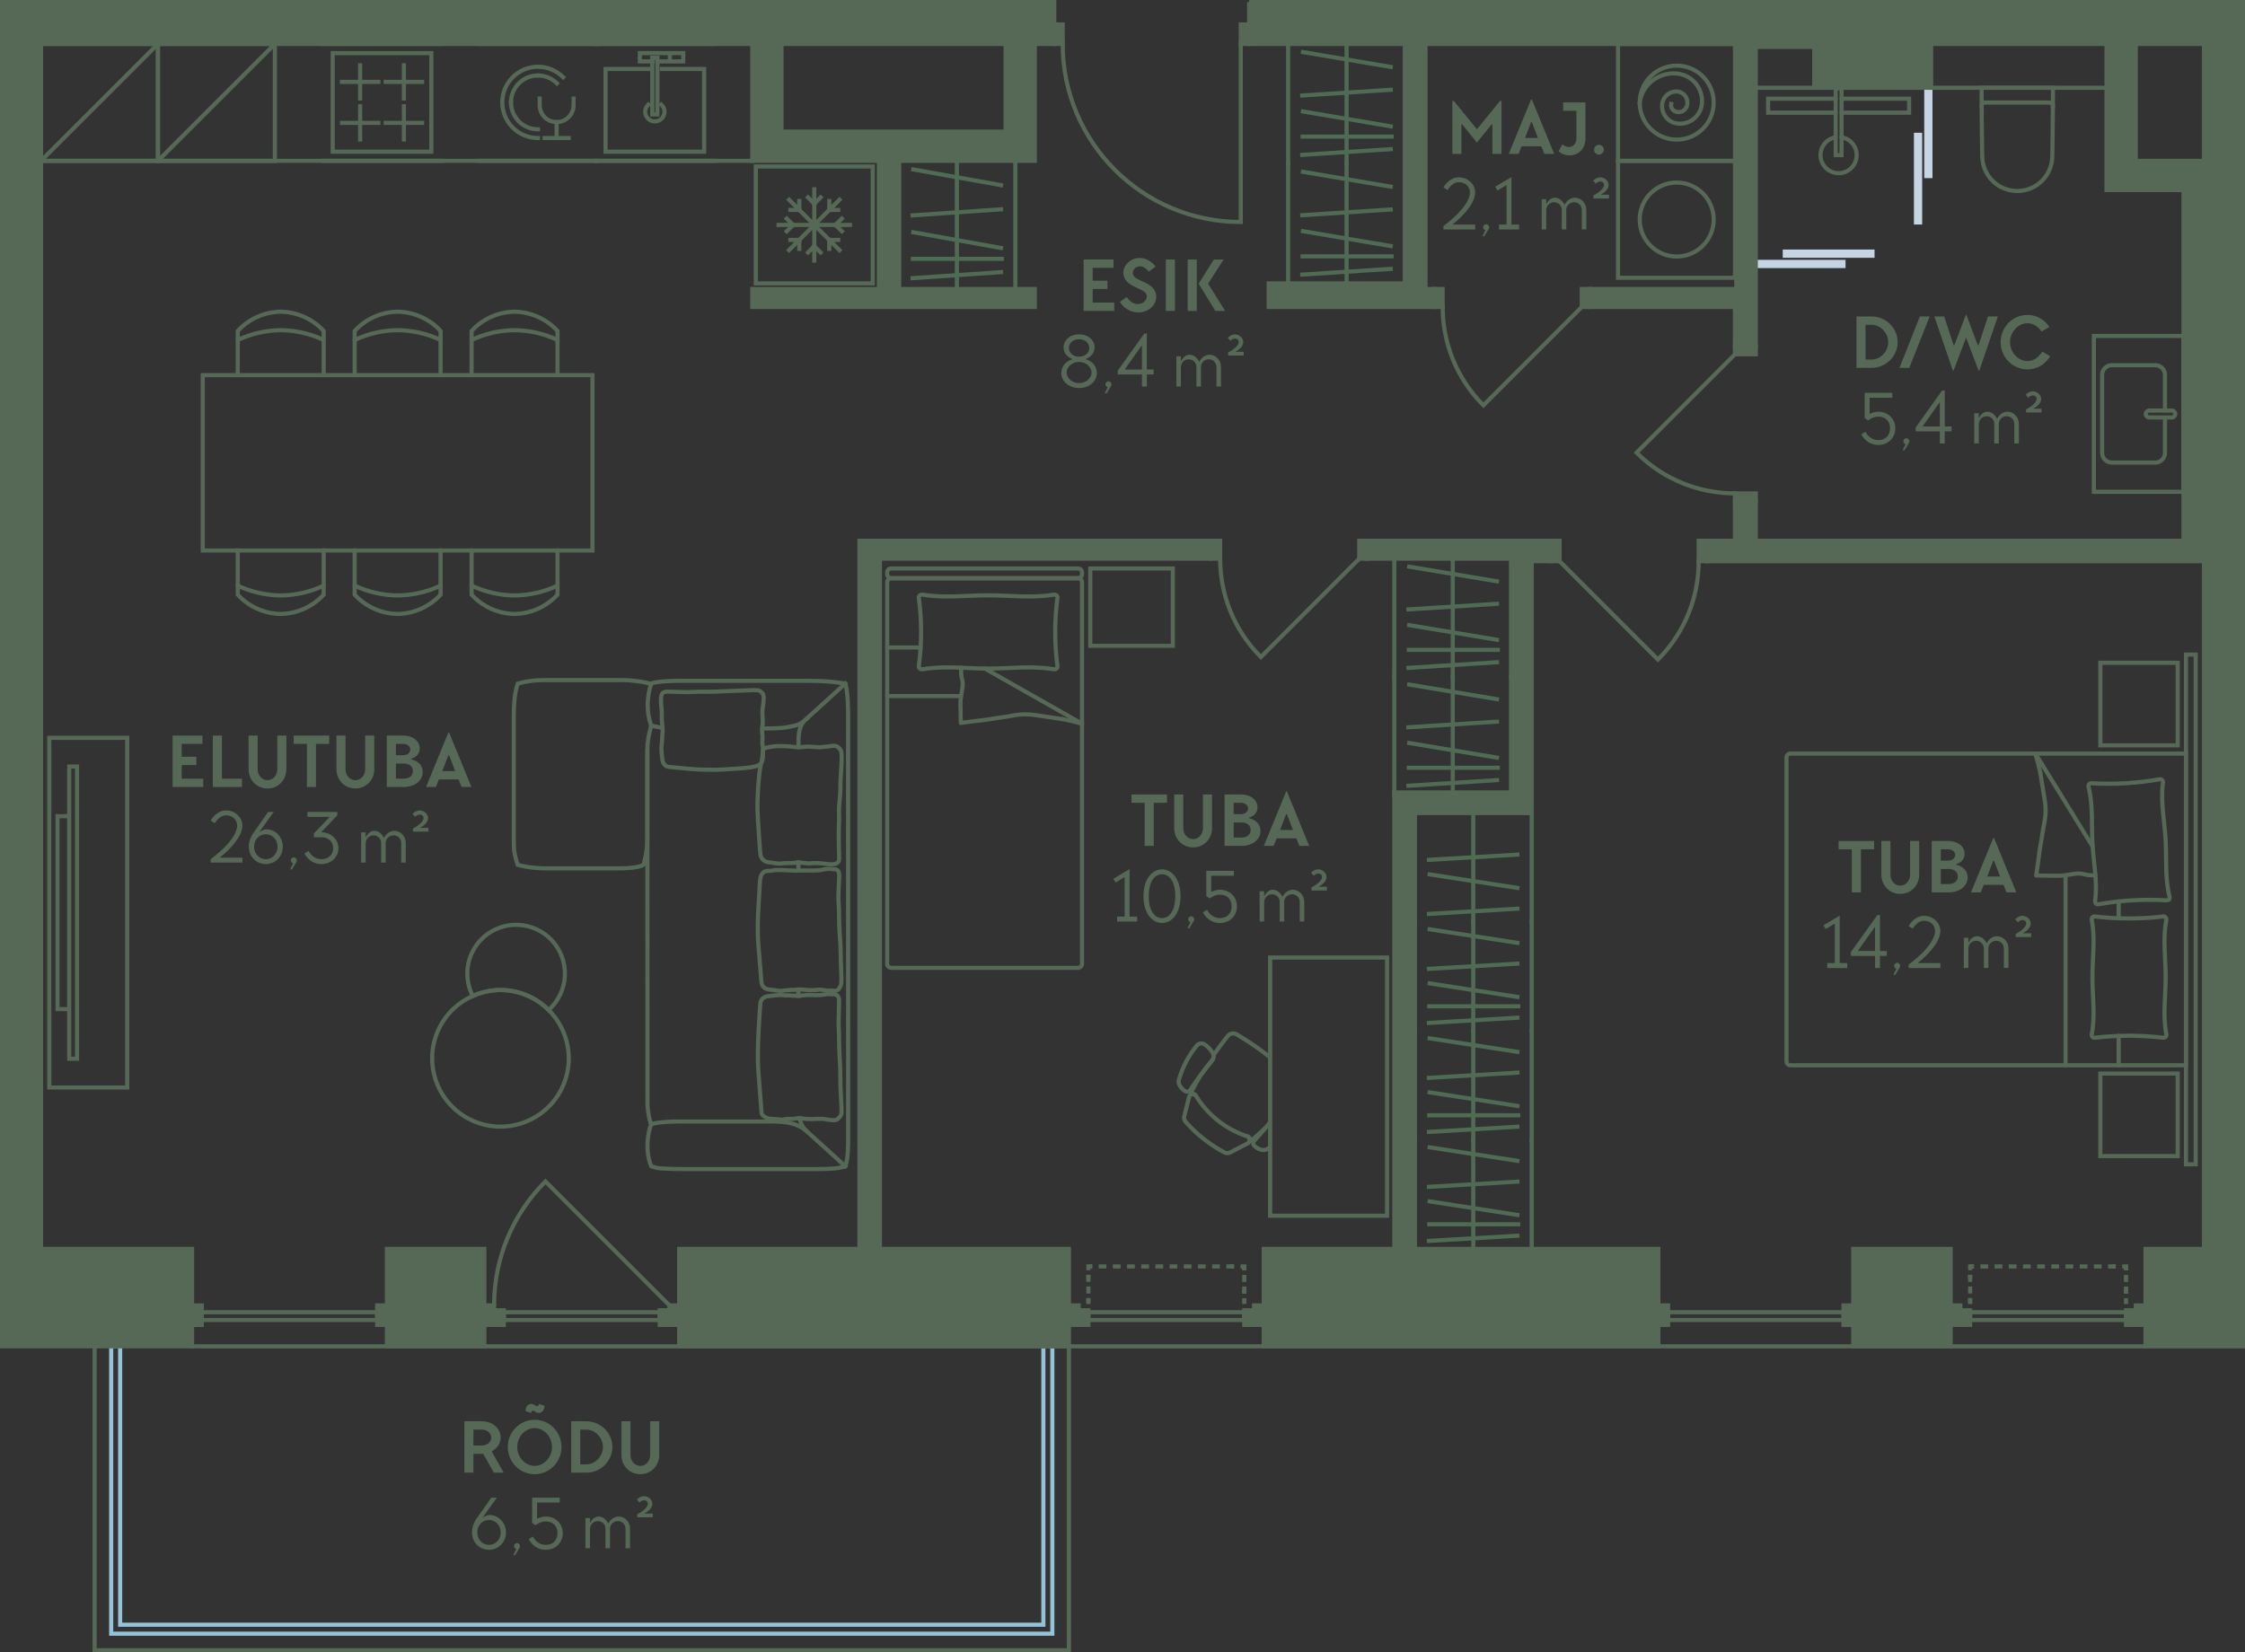 <?xml version="1.0" encoding="UTF-8"?><svg id="Layer_2" xmlns="http://www.w3.org/2000/svg" viewBox="0 0 326.584 240.411"><rect x="0" y="0" width="326.584" height="240.411" fill="#333333" stroke="none"/><g id="_3._korrus"><rect x="274.143" y="18.935" width="12.756" height=".6" transform="translate(299.757 -261.286) rotate(90)" fill="#e8eef4" stroke="#c5d5e3" stroke-linecap="round" stroke-miterlimit="10" stroke-width=".6"/><rect x="272.643" y="25.691" width="12.756" height=".6" transform="translate(305.013 -253.03) rotate(90)" fill="#e8eef4" stroke="#c5d5e3" stroke-linecap="round" stroke-miterlimit="10" stroke-width=".6"/><rect x="255.418" y="38.109" width="12.756" height=".6" fill="#e8eef4" stroke="#c5d5e3" stroke-linecap="round" stroke-miterlimit="10" stroke-width=".6"/><rect x="259.638" y="36.609" width="12.756" height=".6" fill="#e8eef4" stroke="#c5d5e3" stroke-linecap="round" stroke-miterlimit="10" stroke-width=".6"/><rect x="255.418" y="12.857" width="24.094" height="24.094" transform="translate(534.931 49.809) rotate(180)" fill="none" stroke-width="0"/><rect x="267.04" y="12.857" width=".85" height="9.711" transform="translate(534.931 35.426) rotate(180)" fill="none" stroke="#566956" stroke-linecap="round" stroke-miterlimit="10" stroke-width=".6"/><polyline points="267.891 16.398 277.721 16.398 277.721 14.357 267.891 14.357" fill="none" stroke="#566956" stroke-linecap="round" stroke-miterlimit="10" stroke-width=".6"/><polyline points="267.04 16.398 257.209 16.398 257.209 14.357 267.04 14.357" fill="none" stroke="#566956" stroke-linecap="round" stroke-miterlimit="10" stroke-width=".6"/><path d="M267.04,19.971c-1.251.203-2.206,1.289-2.206,2.597,0,1.453,1.178,2.631,2.631,2.631s2.631-1.178,2.631-2.631c0-1.308-.955-2.394-2.206-2.597" fill="none" stroke="#566956" stroke-linecap="round" stroke-miterlimit="10" stroke-width=".6"/><rect x="235.377" y="6.394" width="17.008" height="17.011" fill="none" stroke="#566956" stroke-linecap="square" stroke-miterlimit="10" stroke-width=".6"/><path d="M238.531,14.931c.371-2.722,2.907-4.578,5.628-4.206,2.165.309,3.711,2.351,3.402,4.516h0c-.247,1.732-1.855,2.969-3.587,2.722h0c-1.423-.186-2.35-1.485-2.165-2.907h0c.186-1.113,1.175-1.856,2.288-1.732h0c.866.124,1.484.928,1.361,1.856-.124.742-.742,1.237-1.484,1.113h0c-.557-.062-.99-.619-.866-1.175h0" fill="none" stroke="#566956" stroke-linecap="square" stroke-miterlimit="10" stroke-width=".6"/><circle cx="243.912" cy="14.931" r="5.381" fill="none" stroke="#566956" stroke-linecap="square" stroke-miterlimit="10" stroke-width=".6"/><rect x="235.377" y="23.406" width="17.008" height="17.011" fill="none" stroke="#566956" stroke-linecap="square" stroke-miterlimit="10" stroke-width=".6"/><circle cx="243.912" cy="31.942" r="5.381" fill="none" stroke="#566956" stroke-linecap="square" stroke-miterlimit="10" stroke-width=".6"/><g id="LINE"><polygon points="151.783 195.891 151.783 236.398 17.478 236.398 17.478 195.891 16.174 195.891 16.174 237.702 153.087 237.702 153.087 195.891 151.783 195.891" fill="none" stroke="#95c2d6" stroke-linecap="square" stroke-miterlimit="10" stroke-width=".6"/></g><g id="LINE-2"><polyline points="13.765 195.891 13.765 240.111 155.497 240.111 155.497 195.891" fill="none" stroke="#566956" stroke-linecap="square" stroke-miterlimit="10" stroke-width=".6"/></g><g id="LWPOLYLINE"><path d="M180.498,6.394v25.909c-14.309,0-25.909-11.6-25.909-25.909" fill="none" stroke="#566956" stroke-linecap="square" stroke-miterlimit="10" stroke-width=".6"/></g><g id="LWPOLYLINE-2"><rect x="180.498" y="3.56" width="1.219" height="2.835" fill="#566956" stroke="#566956" stroke-linecap="square" stroke-miterlimit="10" stroke-width=".6"/></g><g id="LWPOLYLINE-3"><rect x="153.371" y="3.56" width="1.219" height="2.835" fill="#566956" stroke="#566956" stroke-linecap="square" stroke-miterlimit="10" stroke-width=".6"/></g><g id="LWPOLYLINE-4"><path d="M252.385,51.55l-14.311,14.311c3.952,3.952,9.132,5.928,14.311,5.928" fill="none" stroke="#566956" stroke-linecap="square" stroke-miterlimit="10" stroke-width=".6"/></g><g id="LWPOLYLINE-5"><rect x="252.385" y="50.331" width="3.033" height="1.219" fill="#566956" stroke="#566956" stroke-linecap="square" stroke-miterlimit="10" stroke-width=".6"/></g><g id="LWPOLYLINE-6"><rect x="252.385" y="71.79" width="3.033" height="1.219" fill="#566956" stroke="#566956" stroke-linecap="square" stroke-miterlimit="10" stroke-width=".6"/></g><g id="LWPOLYLINE-7"><path d="M230.105,44.662l-14.311,14.311c-3.952-3.952-5.928-9.132-5.928-14.311" fill="none" stroke="#566956" stroke-linecap="square" stroke-miterlimit="10" stroke-width=".6"/></g><g id="LWPOLYLINE-8"><rect x="230.105" y="42.054" width="1.219" height="2.608" fill="#566956" stroke="#566956" stroke-linecap="square" stroke-miterlimit="10" stroke-width=".6"/></g><g id="LWPOLYLINE-9"><rect x="208.646" y="42.054" width="1.219" height="2.608" fill="#566956" stroke="#566956" stroke-linecap="square" stroke-miterlimit="10" stroke-width=".6"/></g><g id="LWPOLYLINE-10"><path d="M226.873,81.654l14.311,14.311c3.952-3.952,5.928-9.132,5.928-14.311" fill="none" stroke="#566956" stroke-linecap="square" stroke-miterlimit="10" stroke-width=".6"/></g><g id="LWPOLYLINE-11"><rect x="225.654" y="78.678" width="1.219" height="2.976" fill="#566956" stroke="#566956" stroke-linecap="square" stroke-miterlimit="10" stroke-width=".6"/></g><g id="LWPOLYLINE-12"><rect x="247.113" y="78.678" width="1.219" height="2.976" fill="#566956" stroke="#566956" stroke-linecap="square" stroke-miterlimit="10" stroke-width=".6"/></g><g id="LWPOLYLINE-13"><path d="M197.733,81.286l-14.311,14.311c-3.952-3.952-5.928-9.132-5.928-14.311" fill="none" stroke="#566956" stroke-linecap="square" stroke-miterlimit="10" stroke-width=".6"/></g><g id="LWPOLYLINE-14"><rect x="197.733" y="78.678" width="1.219" height="2.608" fill="#566956" stroke="#566956" stroke-linecap="square" stroke-miterlimit="10" stroke-width=".6"/></g><g id="LWPOLYLINE-15"><rect x="176.275" y="78.678" width="1.219" height="2.608" fill="#566956" stroke="#566956" stroke-linecap="square" stroke-miterlimit="10" stroke-width=".6"/></g><g id="LWPOLYLINE-16"><rect x="29.355" y="190.93" width="25.512" height="1.134" fill="none" stroke="#566956" stroke-linecap="square" stroke-miterlimit="10" stroke-width=".6"/></g><g id="LWPOLYLINE-17"><rect x="27.938" y="189.938" width="1.417" height="2.835" fill="#566956" stroke="#566956" stroke-linecap="square" stroke-miterlimit="10" stroke-width=".6"/></g><g id="LWPOLYLINE-18"><rect x="54.867" y="189.938" width="1.417" height="2.835" fill="#566956" stroke="#566956" stroke-linecap="square" stroke-miterlimit="10" stroke-width=".6"/></g><g id="LWPOLYLINE-19"><rect x="242.662" y="190.93" width="25.512" height="1.134" fill="none" stroke="#566956" stroke-linecap="square" stroke-miterlimit="10" stroke-width=".6"/></g><g id="LWPOLYLINE-20"><rect x="241.245" y="189.938" width="1.417" height="2.835" fill="#566956" stroke="#566956" stroke-linecap="square" stroke-miterlimit="10" stroke-width=".6"/></g><g id="LWPOLYLINE-21"><rect x="268.174" y="189.938" width="1.417" height="2.835" fill="#566956" stroke="#566956" stroke-linecap="square" stroke-miterlimit="10" stroke-width=".6"/></g><g id="LINE-3"><rect x="71.875" y="190.646" width="1.417" height="2.126" fill="#566956" stroke="#566956" stroke-linecap="square" stroke-miterlimit="10" stroke-width=".6"/></g><g id="LINE-4"><rect x="95.969" y="190.646" width="1.417" height="2.126" fill="#566956" stroke="#566956" stroke-linecap="square" stroke-miterlimit="10" stroke-width=".6"/></g><g id="LWPOLYLINE-22"><rect x="70.457" y="189.938" width="1.417" height="2.835" fill="#566956" stroke="#566956" stroke-linecap="square" stroke-miterlimit="10" stroke-width=".6"/></g><g id="LWPOLYLINE-23"><rect x="97.387" y="189.938" width="1.417" height="2.835" fill="#566956" stroke="#566956" stroke-linecap="square" stroke-miterlimit="10" stroke-width=".6"/></g><g id="LWPOLYLINE-24"><rect x="73.292" y="190.93" width="22.677" height="1.134" fill="none" stroke="#566956" stroke-linecap="square" stroke-miterlimit="10" stroke-width=".6"/></g><g id="LWPOLYLINE-25"><rect x="156.914" y="190.646" width="1.417" height="2.126" fill="#566956" stroke="#566956" stroke-linecap="square" stroke-miterlimit="10" stroke-width=".6"/></g><g id="LWPOLYLINE-26"><rect x="181.009" y="190.646" width="1.417" height="2.126" fill="#566956" stroke="#566956" stroke-linecap="square" stroke-miterlimit="10" stroke-width=".6"/></g><g id="LWPOLYLINE-27"><rect x="155.497" y="189.938" width="1.417" height="2.835" fill="#566956" stroke="#566956" stroke-linecap="square" stroke-miterlimit="10" stroke-width=".6"/></g><g id="LWPOLYLINE-28"><rect x="182.426" y="189.938" width="1.417" height="2.835" fill="#566956" stroke="#566956" stroke-linecap="square" stroke-miterlimit="10" stroke-width=".6"/></g><g id="LWPOLYLINE-29"><rect x="158.332" y="190.93" width="22.677" height="1.134" fill="none" stroke="#566956" stroke-linecap="square" stroke-miterlimit="10" stroke-width=".6"/></g><g id="LWPOLYLINE-30"><rect x="285.182" y="190.646" width="1.417" height="2.126" fill="#566956" stroke="#566956" stroke-linecap="square" stroke-miterlimit="10" stroke-width=".6"/></g><g id="LWPOLYLINE-31"><rect x="309.276" y="190.646" width="1.417" height="2.126" fill="#566956" stroke="#566956" stroke-linecap="square" stroke-miterlimit="10" stroke-width=".6"/></g><g id="LWPOLYLINE-32"><rect x="283.765" y="189.938" width="1.417" height="2.835" fill="#566956" stroke="#566956" stroke-linecap="square" stroke-miterlimit="10" stroke-width=".6"/></g><g id="LWPOLYLINE-33"><rect x="310.694" y="189.938" width="1.417" height="2.835" fill="#566956" stroke="#566956" stroke-linecap="square" stroke-miterlimit="10" stroke-width=".6"/></g><g id="LWPOLYLINE-34"><rect x="286.599" y="190.93" width="22.677" height="1.134" fill="none" stroke="#566956" stroke-linecap="square" stroke-miterlimit="10" stroke-width=".6"/></g><g id="LINE-5"><line x1="280.93" y1="12.772" x2="306.442" y2="12.772" fill="#566956" stroke="#566956" stroke-linecap="square" stroke-miterlimit="10" stroke-width=".6"/></g><polyline points="222.82 134.138 222.82 118.278 205.812 118.278 205.812 134.138" fill="none" stroke="#506b54" stroke-linecap="square" stroke-width=".6"/><line x1="207.866" y1="125.106" x2="220.739" y2="124.35" fill="none" stroke="#506b54" stroke-linecap="square" stroke-width=".6"/><line x1="207.974" y1="127.224" x2="220.739" y2="129.191" fill="none" stroke="#506b54" stroke-linecap="square" stroke-width=".6"/><line x1="214.316" y1="118.278" x2="214.316" y2="134.138" fill="none" stroke="#506b54" stroke-linecap="square" stroke-width=".6"/><line x1="207.866" y1="132.973" x2="220.739" y2="132.216" fill="none" stroke="#506b54" stroke-linecap="square" stroke-width=".6"/><line x1="205.812" y1="149.998" x2="205.812" y2="165.857" fill="none" stroke="#506b54" stroke-linecap="square" stroke-width=".6"/><line x1="222.82" y1="165.857" x2="222.82" y2="149.998" fill="none" stroke="#506b54" stroke-linecap="square" stroke-width=".6"/><line x1="207.866" y1="156.826" x2="220.739" y2="156.069" fill="none" stroke="#506b54" stroke-linecap="square" stroke-width=".6"/><line x1="207.974" y1="158.944" x2="220.739" y2="160.91" fill="none" stroke="#506b54" stroke-linecap="square" stroke-width=".6"/><line x1="214.316" y1="149.998" x2="214.316" y2="165.857" fill="none" stroke="#506b54" stroke-linecap="square" stroke-width=".6"/><line x1="207.974" y1="151.077" x2="220.739" y2="153.044" fill="none" stroke="#506b54" stroke-linecap="square" stroke-width=".6"/><line x1="207.92" y1="162.272" x2="220.858" y2="162.272" fill="none" stroke="#506b54" stroke-linecap="square" stroke-width=".6"/><line x1="207.866" y1="164.692" x2="220.739" y2="163.936" fill="none" stroke="#506b54" stroke-linecap="square" stroke-width=".6"/><line x1="205.812" y1="134.138" x2="205.812" y2="149.998" fill="none" stroke="#506b54" stroke-linecap="square" stroke-width=".6"/><line x1="222.82" y1="149.998" x2="222.82" y2="134.138" fill="none" stroke="#506b54" stroke-linecap="square" stroke-width=".6"/><line x1="207.866" y1="140.966" x2="220.739" y2="140.209" fill="none" stroke="#506b54" stroke-linecap="square" stroke-width=".6"/><line x1="207.974" y1="143.084" x2="220.739" y2="145.05" fill="none" stroke="#506b54" stroke-linecap="square" stroke-width=".6"/><line x1="214.316" y1="134.138" x2="214.316" y2="149.998" fill="none" stroke="#506b54" stroke-linecap="square" stroke-width=".6"/><line x1="207.974" y1="135.217" x2="220.739" y2="137.184" fill="none" stroke="#506b54" stroke-linecap="square" stroke-width=".6"/><line x1="207.92" y1="146.412" x2="220.858" y2="146.412" fill="none" stroke="#506b54" stroke-linecap="square" stroke-width=".6"/><line x1="207.866" y1="148.833" x2="220.739" y2="148.076" fill="none" stroke="#506b54" stroke-linecap="square" stroke-width=".6"/><line x1="205.812" y1="165.857" x2="205.812" y2="181.717" fill="none" stroke="#506b54" stroke-linecap="square" stroke-width=".6"/><line x1="222.82" y1="181.717" x2="222.82" y2="165.857" fill="none" stroke="#506b54" stroke-linecap="square" stroke-width=".6"/><line x1="207.866" y1="172.685" x2="220.739" y2="171.929" fill="none" stroke="#506b54" stroke-linecap="square" stroke-width=".6"/><line x1="207.974" y1="174.803" x2="220.739" y2="176.77" fill="none" stroke="#506b54" stroke-linecap="square" stroke-width=".6"/><line x1="214.316" y1="165.857" x2="214.316" y2="181.717" fill="none" stroke="#506b54" stroke-linecap="square" stroke-width=".6"/><line x1="207.974" y1="166.937" x2="220.739" y2="168.903" fill="none" stroke="#506b54" stroke-linecap="square" stroke-width=".6"/><line x1="207.92" y1="178.132" x2="220.858" y2="178.132" fill="none" stroke="#506b54" stroke-linecap="square" stroke-width=".6"/><line x1="207.866" y1="180.552" x2="220.739" y2="179.796" fill="none" stroke="#506b54" stroke-linecap="square" stroke-width=".6"/><line x1="202.835" y1="81.286" x2="202.835" y2="98.435" fill="none" stroke="#506b54" stroke-linecap="square" stroke-width=".6"/><line x1="219.843" y1="98.435" x2="219.843" y2="81.286" fill="none" stroke="#506b54" stroke-linecap="square" stroke-width=".6"/><line x1="204.889" y1="88.669" x2="217.763" y2="87.851" fill="none" stroke="#506b54" stroke-linecap="square" stroke-width=".6"/><line x1="204.998" y1="90.959" x2="217.763" y2="93.086" fill="none" stroke="#506b54" stroke-linecap="square" stroke-width=".6"/><line x1="211.339" y1="81.286" x2="211.339" y2="98.435" fill="none" stroke="#506b54" stroke-linecap="square" stroke-width=".6"/><line x1="204.998" y1="82.453" x2="217.763" y2="84.579" fill="none" stroke="#506b54" stroke-linecap="square" stroke-width=".6"/><line x1="204.944" y1="94.558" x2="217.882" y2="94.558" fill="none" stroke="#506b54" stroke-linecap="square" stroke-width=".6"/><line x1="204.889" y1="97.176" x2="217.763" y2="96.358" fill="none" stroke="#506b54" stroke-linecap="square" stroke-width=".6"/><line x1="202.835" y1="98.435" x2="202.835" y2="115.585" fill="none" stroke="#506b54" stroke-linecap="square" stroke-width=".6"/><line x1="219.843" y1="115.585" x2="219.843" y2="98.435" fill="none" stroke="#506b54" stroke-linecap="square" stroke-width=".6"/><line x1="204.889" y1="105.819" x2="217.763" y2="105.001" fill="none" stroke="#506b54" stroke-linecap="square" stroke-width=".6"/><line x1="204.998" y1="108.109" x2="217.763" y2="110.236" fill="none" stroke="#506b54" stroke-linecap="square" stroke-width=".6"/><line x1="211.339" y1="98.435" x2="211.339" y2="115.585" fill="none" stroke="#506b54" stroke-linecap="square" stroke-width=".6"/><line x1="204.998" y1="99.602" x2="217.763" y2="101.729" fill="none" stroke="#506b54" stroke-linecap="square" stroke-width=".6"/><line x1="204.944" y1="111.708" x2="217.882" y2="111.708" fill="none" stroke="#506b54" stroke-linecap="square" stroke-width=".6"/><line x1="204.889" y1="114.325" x2="217.763" y2="113.507" fill="none" stroke="#506b54" stroke-linecap="square" stroke-width=".6"/><line x1="187.387" y1="6.394" x2="187.387" y2="23.813" fill="none" stroke="#506b54" stroke-linecap="square" stroke-width=".6"/><line x1="204.395" y1="23.813" x2="204.395" y2="6.394" fill="none" stroke="#506b54" stroke-linecap="square" stroke-width=".6"/><line x1="189.441" y1="13.894" x2="202.314" y2="13.063" fill="none" stroke="#506b54" stroke-linecap="square" stroke-width=".6"/><line x1="189.549" y1="16.22" x2="202.314" y2="18.38" fill="none" stroke="#506b54" stroke-linecap="square" stroke-width=".6"/><line x1="195.891" y1="6.394" x2="195.891" y2="23.813" fill="none" stroke="#506b54" stroke-linecap="square" stroke-width=".6"/><line x1="189.549" y1="7.58" x2="202.314" y2="9.74" fill="none" stroke="#506b54" stroke-linecap="square" stroke-width=".6"/><line x1="189.495" y1="19.875" x2="202.433" y2="19.875" fill="none" stroke="#506b54" stroke-linecap="square" stroke-width=".6"/><line x1="189.441" y1="22.534" x2="202.314" y2="21.703" fill="none" stroke="#506b54" stroke-linecap="square" stroke-width=".6"/><line x1="187.387" y1="23.813" x2="187.387" y2="41.232" fill="none" stroke="#506b54" stroke-linecap="square" stroke-width=".6"/><line x1="204.395" y1="41.232" x2="204.395" y2="23.813" fill="none" stroke="#506b54" stroke-linecap="square" stroke-width=".6"/><line x1="189.441" y1="31.313" x2="202.314" y2="30.482" fill="none" stroke="#506b54" stroke-linecap="square" stroke-width=".6"/><line x1="189.549" y1="33.639" x2="202.314" y2="35.799" fill="none" stroke="#506b54" stroke-linecap="square" stroke-width=".6"/><line x1="195.891" y1="23.813" x2="195.891" y2="41.232" fill="none" stroke="#506b54" stroke-linecap="square" stroke-width=".6"/><line x1="189.549" y1="24.999" x2="202.314" y2="27.159" fill="none" stroke="#506b54" stroke-linecap="square" stroke-width=".6"/><line x1="189.495" y1="37.294" x2="202.433" y2="37.294" fill="none" stroke="#506b54" stroke-linecap="square" stroke-width=".6"/><line x1="189.441" y1="39.953" x2="202.314" y2="39.122" fill="none" stroke="#506b54" stroke-linecap="square" stroke-width=".6"/><line x1="130.694" y1="23.402" x2="130.694" y2="41.828" fill="none" stroke="#506b54" stroke-linecap="square" stroke-width=".6"/><line x1="147.702" y1="41.828" x2="147.702" y2="23.402" fill="none" stroke="#506b54" stroke-linecap="square" stroke-width=".6"/><line x1="132.748" y1="31.335" x2="145.621" y2="30.456" fill="none" stroke="#506b54" stroke-linecap="square" stroke-width=".6"/><line x1="132.856" y1="33.795" x2="145.621" y2="36.08" fill="none" stroke="#506b54" stroke-linecap="square" stroke-width=".6"/><line x1="139.198" y1="23.402" x2="139.198" y2="41.828" fill="none" stroke="#506b54" stroke-linecap="square" stroke-width=".6"/><line x1="132.856" y1="24.656" x2="145.621" y2="26.941" fill="none" stroke="#506b54" stroke-linecap="square" stroke-width=".6"/><line x1="132.802" y1="37.662" x2="145.74" y2="37.662" fill="none" stroke="#506b54" stroke-linecap="square" stroke-width=".6"/><line x1="132.748" y1="40.474" x2="145.621" y2="39.595" fill="none" stroke="#506b54" stroke-linecap="square" stroke-width=".6"/><rect x="158.982" y="82.337" width="11.256" height="12.008" transform="translate(252.95 -76.269) rotate(90)" fill="none" stroke="#566956" stroke-miterlimit="10" stroke-width=".6"/><g id="LINE-6"><rect x="184.769" y="139.324" width="17.008" height="37.568" fill="none" stroke="#566956" stroke-miterlimit="10" stroke-width=".6"/></g><path d="M181.655,165.479c-.011-.011-.018-.026-.03-.037.012.011.019.025.03.037Z" fill="none" stroke="#566956" stroke-miterlimit="10" stroke-width=".6"/><path d="M181.753,165.605c-.025-.048-.061-.088-.098-.127.038.039.073.079.098.127Z" fill="none" stroke="#566956" stroke-miterlimit="10" stroke-width=".6"/><path d="M181.624,165.442c-.054-.046-.116-.083-.188-.106.071.023.134.06.188.106Z" fill="none" stroke="#566956" stroke-miterlimit="10" stroke-width=".6"/><path d="M181.771,165.66c-.007-.018-.009-.037-.018-.054.009.017.011.036.018.054Z" fill="none" stroke="#566956" stroke-miterlimit="10" stroke-width=".6"/><path d="M173.984,159.449c-.038-.061-.087-.114-.144-.156.056.041.105.093.144.156Z" fill="none" stroke="#566956" stroke-miterlimit="10" stroke-width=".6"/><path d="M181.812,165.804c-.005-.05-.022-.097-.041-.144.019.047.035.093.041.144Z" fill="none" stroke="#566956" stroke-miterlimit="10" stroke-width=".6"/><path d="M181.809,165.871c0-.023.006-.045.003-.068.002.022-.003.045-.003.068Z" fill="none" stroke="#566956" stroke-miterlimit="10" stroke-width=".6"/><path d="M176.526,153.53c.04.252-.012.513-.17.726-.604.736-1.186,1.489-1.751,2.255" fill="none" stroke="#566956" stroke-miterlimit="10" stroke-width=".6"/><path d="M174.605,156.511c-.515.699-1.016,1.409-1.498,2.133-.155.214-.449.274-.676.138-.365-.223-.662-.543-.855-.925-.121-.236-.148-.509-.076-.764.518-1.815,1.404-3.505,2.602-4.964.278-.338.768-.409,1.131-.165.469.315.866.725,1.167,1.203.071.113.106.237.126.363" fill="none" stroke="#566956" stroke-miterlimit="10" stroke-width=".6"/><path d="M184.769,166.913c-.156.096-.305.204-.465.294-.231.129-.503.166-.761.103-.416-.1-.796-.314-1.098-.618-.185-.189-.195-.489-.022-.69.592-.636,1.167-1.288,1.728-1.951l.618-.763" fill="none" stroke="#566956" stroke-miterlimit="10" stroke-width=".6"/><path d="M184.151,164.051c-.612.585-1.237,1.156-1.882,1.707-.134.115-.294.196-.467.234.01-.041.005-.081.006-.122 0-.023.006-.045.003-.068-.005-.051-.022-.097-.041-.144-.007-.018-.009-.037-.018-.054-.025-.048-.061-.088-.098-.127-.011-.011-.018-.026-.03-.037-.054-.046-.116-.083-.188-.106-3.105-1.014-5.746-3.101-7.452-5.886-.038-.063-.088-.115-.144-.156-.001-.001-.003-.001-.004-.002-.056-.041-.119-.07-.185-.087-.001-0-.003-.001-.004-.002-.012-.003-.023.001-.035-.002-.057-.011-.114-.016-.172-.008-.026.003-.048.014-.072.021-.036.01-.074.014-.108.032-.002-.177.039-.351.12-.509.387-.754.797-1.495,1.225-2.226.565-.766,1.147-1.519,1.751-2.255.159-.212.21-.474.17-.726.669-.962,1.363-1.907,2.107-2.815.3-.367.822-.462,1.231-.223,1.719.998,3.357,2.123,4.906,3.362" fill="none" stroke="#566956" stroke-miterlimit="10" stroke-width=".6"/><path d="M173.837,159.291c-.055-.04-.118-.069-.185-.087.066.017.129.046.185.087Z" fill="none" stroke="#566956" stroke-miterlimit="10" stroke-width=".6"/><path d="M173.441,159.193c-.025.003-.048.015-.072.021.025-.007.047-.018.072-.021Z" fill="none" stroke="#566956" stroke-miterlimit="10" stroke-width=".6"/><path d="M173.614,159.201c-.058-.011-.116-.016-.172-.008.058-.008.116-.003.172.008Z" fill="none" stroke="#566956" stroke-miterlimit="10" stroke-width=".6"/><path d="M181.437,165.335c.071.023.134.06.188.106.012.01.019.025.03.037.038.039.074.079.098.127.009.017.011.037.018.054.018.046.035.094.041.144.002.022-.003.045-.003.068-.001.054-.001.108-.019.162-.045.137-.142.251-.27.318l-1.996,1.036-.58.3c-.257.134-.564.132-.82-.005-2.138-1.137-4.053-2.65-5.655-4.466-.192-.217-.265-.515-.194-.797l.158-.634.545-2.181c.05-.2.206-.338.391-.39.024-.007.048-.018.072-.021.056-.007.114-.003.172.008.013.002.026 0.0.039.003.067.017.13.047.185.087.001.001.003.001.004.002.057.042.106.095.144.156" fill="none" stroke="#566956" stroke-miterlimit="10" stroke-width=".6"/><path d="M173.648,159.202c.001 0-.022.001-.035-.002.012.002.023-.001.035.002Z" fill="none" stroke="#566956" stroke-miterlimit="10" stroke-width=".6"/><path d="M298.64,15.424c.002-.277-.222-.502-.498-.502h-9.376c-.277,0-.5.225-.498.502" fill="none" stroke="#566956" stroke-linecap="square" stroke-miterlimit="10" stroke-width=".6"/><g id="SPLINE"><path d="M288.267,12.772c.001,1.059.001,2.203.009,3.262.007,1.059.015,2.118.029,3.176.014,1.062.028,2.124.046,3.186.004.265.006.529.034.793.027.256.065.51.129.76.122.482.323.945.576,1.372.492.833,1.244,1.524,2.112,1.95.702.345,1.473.515,2.253.524.517-.006,1.026-.079,1.52-.234.471-.148.919-.361,1.328-.638.809-.547,1.462-1.333,1.841-2.235.197-.468.327-.965.378-1.471.027-.26.031-.522.035-.784.004-.263.009-.526.013-.789.016-1.059.061-5.291.067-6.347.004-.813.004-1.712.005-2.525h-10.375Z" fill="none" stroke="#566956" stroke-linecap="square" stroke-miterlimit="10" stroke-width=".6"/></g><rect x="29.497" y="54.583" width="56.693" height="25.512" transform="translate(115.687 134.679) rotate(-180)" fill="none" stroke="#566956" stroke-linecap="square" stroke-miterlimit="10" stroke-width=".6"/><g id="ARC"><path d="M64.094,80.095v6.428c-1.609,1.755-3.87,2.77-6.25,2.805-2.381-.035-4.642-1.05-6.251-2.806v-6.427" fill="none" stroke="#566956" stroke-linecap="square" stroke-miterlimit="10" stroke-width=".6"/></g><g id="ELLIPSE"><path d="M64.094,85.208c-1.912.913-4.063,1.405-6.25,1.429-2.162-.018-4.295-.506-6.251-1.429" fill="none" stroke="#566956" stroke-linecap="round" stroke-miterlimit="10" stroke-width=".6"/></g><g id="ARC-2"><path d="M47.086,80.095v6.428c-1.609,1.755-3.87,2.77-6.25,2.805-2.381-.035-4.642-1.05-6.251-2.806v-6.427" fill="none" stroke="#566956" stroke-linecap="square" stroke-miterlimit="10" stroke-width=".6"/></g><g id="ELLIPSE-2"><path d="M47.086,85.208c-1.912.913-4.063,1.405-6.25,1.429-2.162-.018-4.295-.506-6.251-1.429" fill="none" stroke="#566956" stroke-linecap="round" stroke-miterlimit="10" stroke-width=".6"/></g><g id="ARC-3"><path d="M81.102,80.095v6.428c-1.609,1.755-3.87,2.77-6.25,2.805-2.381-.035-4.642-1.05-6.251-2.806v-6.427" fill="none" stroke="#566956" stroke-linecap="square" stroke-miterlimit="10" stroke-width=".6"/></g><g id="ELLIPSE-3"><path d="M81.102,85.208c-1.912.913-4.063,1.405-6.25,1.429-2.162-.018-4.295-.506-6.251-1.429" fill="none" stroke="#566956" stroke-linecap="round" stroke-miterlimit="10" stroke-width=".6"/></g><g id="ARC-4"><path d="M64.094,54.584v-6.428c-1.609-1.755-3.87-2.77-6.25-2.805-2.381.035-4.642,1.05-6.251,2.806v6.427" fill="none" stroke="#566956" stroke-linecap="square" stroke-miterlimit="10" stroke-width=".6"/></g><g id="ELLIPSE-4"><path d="M64.094,49.471c-1.912-.913-4.063-1.405-6.25-1.429-2.162.018-4.295.506-6.251,1.429" fill="none" stroke="#566956" stroke-linecap="round" stroke-miterlimit="10" stroke-width=".6"/></g><g id="ARC-5"><path d="M47.086,54.584v-6.428c-1.609-1.755-3.87-2.77-6.25-2.805-2.381.035-4.642,1.05-6.251,2.806v6.427" fill="none" stroke="#566956" stroke-linecap="square" stroke-miterlimit="10" stroke-width=".6"/></g><g id="ELLIPSE-5"><path d="M47.086,49.471c-1.912-.913-4.063-1.405-6.25-1.429-2.162.018-4.295.506-6.251,1.429" fill="none" stroke="#566956" stroke-linecap="round" stroke-miterlimit="10" stroke-width=".6"/></g><g id="ARC-6"><path d="M81.102,54.584v-6.428c-1.609-1.755-3.87-2.77-6.25-2.805-2.381.035-4.642,1.05-6.251,2.806v6.427" fill="none" stroke="#566956" stroke-linecap="square" stroke-miterlimit="10" stroke-width=".6"/></g><g id="ELLIPSE-6"><path d="M81.102,49.471c-1.912-.913-4.063-1.405-6.25-1.429-2.162.018-4.295.506-6.251,1.429" fill="none" stroke="#566956" stroke-linecap="round" stroke-miterlimit="10" stroke-width=".6"/></g><rect x="109.951" y="24.224" width="17.009" height="17.009" transform="translate(236.91 65.456) rotate(-180)" fill="none" stroke="#566956" stroke-linecap="square" stroke-miterlimit="10" stroke-width=".6"/><line x1="113.264" y1="32.728" x2="123.645" y2="32.728" fill="none" stroke="#566956" stroke-linecap="square" stroke-miterlimit="10" stroke-width=".6"/><line x1="118.455" y1="37.919" x2="118.455" y2="27.537" fill="none" stroke="#566956" stroke-linecap="square" stroke-miterlimit="10" stroke-width=".6"/><line x1="114.785" y1="29.058" x2="122.125" y2="36.399" fill="none" stroke="#566956" stroke-linecap="square" stroke-miterlimit="10" stroke-width=".6"/><line x1="114.785" y1="36.399" x2="122.125" y2="29.058" fill="none" stroke="#566956" stroke-linecap="square" stroke-miterlimit="10" stroke-width=".6"/><line x1="115.37" y1="32.728" x2="114.447" y2="33.648" fill="none" stroke="#566956" stroke-linecap="square" stroke-miterlimit="10" stroke-width=".6"/><line x1="114.447" y1="31.808" x2="115.37" y2="32.728" fill="none" stroke="#566956" stroke-linecap="square" stroke-miterlimit="10" stroke-width=".6"/><line x1="121.54" y1="32.728" x2="122.462" y2="33.648" fill="none" stroke="#566956" stroke-linecap="square" stroke-miterlimit="10" stroke-width=".6"/><line x1="122.462" y1="31.808" x2="121.54" y2="32.728" fill="none" stroke="#566956" stroke-linecap="square" stroke-miterlimit="10" stroke-width=".6"/><line x1="116.273" y1="34.911" x2="116.273" y2="36.212" fill="none" stroke="#566956" stroke-linecap="square" stroke-miterlimit="10" stroke-width=".6"/><line x1="114.971" y1="34.911" x2="116.273" y2="34.911" fill="none" stroke="#566956" stroke-linecap="square" stroke-miterlimit="10" stroke-width=".6"/><line x1="120.638" y1="30.546" x2="121.939" y2="30.546" fill="none" stroke="#566956" stroke-linecap="square" stroke-miterlimit="10" stroke-width=".6"/><line x1="120.638" y1="29.244" x2="120.638" y2="30.546" fill="none" stroke="#566956" stroke-linecap="square" stroke-miterlimit="10" stroke-width=".6"/><line x1="120.636" y1="34.911" x2="120.636" y2="36.212" fill="none" stroke="#566956" stroke-linecap="square" stroke-miterlimit="10" stroke-width=".6"/><line x1="121.939" y1="34.911" x2="120.636" y2="34.911" fill="none" stroke="#566956" stroke-linecap="square" stroke-miterlimit="10" stroke-width=".6"/><line x1="116.272" y1="30.546" x2="114.971" y2="30.546" fill="none" stroke="#566956" stroke-linecap="square" stroke-miterlimit="10" stroke-width=".6"/><line x1="116.272" y1="29.244" x2="116.272" y2="30.546" fill="none" stroke="#566956" stroke-linecap="square" stroke-miterlimit="10" stroke-width=".6"/><line x1="118.455" y1="35.813" x2="117.535" y2="36.736" fill="none" stroke="#566956" stroke-linecap="square" stroke-miterlimit="10" stroke-width=".6"/><line x1="118.455" y1="29.643" x2="117.535" y2="28.72" fill="none" stroke="#566956" stroke-linecap="square" stroke-miterlimit="10" stroke-width=".6"/><line x1="119.375" y1="28.72" x2="118.455" y2="29.643" fill="none" stroke="#566956" stroke-linecap="square" stroke-miterlimit="10" stroke-width=".6"/><line x1="119.375" y1="36.736" x2="118.455" y2="35.813" fill="none" stroke="#566956" stroke-linecap="square" stroke-miterlimit="10" stroke-width=".6"/><polyline points="98.008 8.933 99.394 8.933 99.394 7.726 98.008 7.726" fill="none" stroke="#566956" stroke-linecap="square" stroke-miterlimit="10" stroke-width=".6"/><polyline points="95.633 8.933 97.441 8.933 97.441 7.726 93.081 7.726 93.081 8.933 94.889 8.933" fill="none" stroke="#566956" stroke-linecap="square" stroke-miterlimit="10" stroke-width=".6"/><rect x="94.889" y="8.393" width=".745" height="8.256" fill="none" stroke="#566956" stroke-linecap="square" stroke-miterlimit="10" stroke-width=".6"/><polyline points="94.322 10.036 88.089 10.036 88.089 22.07 102.433 22.07 102.433 10.036 96.27 10.036" fill="none" stroke="#566956" stroke-linecap="square" stroke-miterlimit="10" stroke-width=".6"/><line x1="86.757" y1="6.394" x2="103.765" y2="6.394" fill="none" stroke="#566956" stroke-linecap="square" stroke-miterlimit="10" stroke-width=".6"/><line x1="103.765" y1="23.402" x2="86.757" y2="23.402" fill="none" stroke="#566956" stroke-linecap="square" stroke-miterlimit="10" stroke-width=".6"/><path d="M94.322,15.218c-.285.257-.467.626-.467,1.04,0,.777.63,1.406,1.406,1.406s1.406-.63,1.406-1.406c0-.414-.182-.783-.467-1.04" fill="none" stroke="#566956" stroke-linecap="square" stroke-miterlimit="10" stroke-width=".6"/><line x1="69.748" y1="6.394" x2="86.757" y2="6.394" fill="none" stroke="#566956" stroke-linecap="square" stroke-miterlimit="10" stroke-width=".6"/><line x1="69.748" y1="23.402" x2="86.757" y2="23.402" fill="none" stroke="#566956" stroke-linecap="square" stroke-miterlimit="10" stroke-width=".6"/><path d="M78.252,20.082c-1.432,0-2.728-.58-3.666-1.518-.938-.938-1.518-2.234-1.518-3.666,0-1.432.58-2.728,1.518-3.666s2.234-1.518,3.666-1.518c1.432,0,2.728.58,3.666,1.518" fill="none" stroke="#566956" stroke-linecap="square" stroke-miterlimit="10" stroke-width=".6"/><path d="M78.252,18.814c-2.163,0-3.916-1.753-3.916-3.916" fill="none" stroke="#566956" stroke-linecap="square" stroke-miterlimit="10" stroke-width=".6"/><path d="M74.337,14.898c0-2.163,1.753-3.916,3.916-3.916" fill="none" stroke="#566956" stroke-linecap="square" stroke-miterlimit="10" stroke-width=".6"/><path d="M78.252,10.982c1.002,0,2.004.382,2.769,1.147" fill="none" stroke="#566956" stroke-linecap="square" stroke-miterlimit="10" stroke-width=".6"/><path d="M78.507,14.337v.967c0,1.361,1.103,2.465,2.465,2.465,1.361,0,2.465-1.103,2.465-2.465v-.967" fill="none" stroke="#566956" stroke-linecap="square" stroke-miterlimit="10" stroke-width=".6"/><line x1="80.972" y1="17.768" x2="80.972" y2="20.082" fill="none" stroke="#566956" stroke-linecap="square" stroke-miterlimit="10" stroke-width=".6"/><line x1="79.222" y1="20.082" x2="82.721" y2="20.082" fill="none" stroke="#566956" stroke-linecap="square" stroke-miterlimit="10" stroke-width=".6"/><line x1="52.392" y1="20.296" x2="52.392" y2="15.465" fill="none" stroke="#566956" stroke-linecap="square" stroke-miterlimit="10" stroke-width=".6"/><line x1="55.038" y1="17.88" x2="49.747" y2="17.88" fill="none" stroke="#566956" stroke-linecap="square" stroke-miterlimit="10" stroke-width=".6"/><line x1="52.392" y1="14.331" x2="52.392" y2="9.501" fill="none" stroke="#566956" stroke-linecap="square" stroke-miterlimit="10" stroke-width=".6"/><line x1="55.038" y1="11.916" x2="49.747" y2="11.916" fill="none" stroke="#566956" stroke-linecap="square" stroke-miterlimit="10" stroke-width=".6"/><line x1="58.758" y1="20.296" x2="58.758" y2="15.465" fill="none" stroke="#566956" stroke-linecap="square" stroke-miterlimit="10" stroke-width=".6"/><line x1="61.404" y1="17.88" x2="56.113" y2="17.88" fill="none" stroke="#566956" stroke-linecap="square" stroke-miterlimit="10" stroke-width=".6"/><line x1="58.758" y1="14.331" x2="58.758" y2="9.501" fill="none" stroke="#566956" stroke-linecap="square" stroke-miterlimit="10" stroke-width=".6"/><line x1="61.404" y1="11.916" x2="56.113" y2="11.916" fill="none" stroke="#566956" stroke-linecap="square" stroke-miterlimit="10" stroke-width=".6"/><rect x="48.403" y="7.726" width="14.344" height="14.344" transform="translate(40.677 70.473) rotate(-90)" fill="none" stroke="#566956" stroke-linecap="square" stroke-miterlimit="10" stroke-width=".6"/><line x1="47.071" y1="6.394" x2="64.08" y2="6.394" fill="none" stroke="#566956" stroke-linecap="square" stroke-miterlimit="10" stroke-width=".6"/><line x1="64.08" y1="23.402" x2="47.071" y2="23.402" fill="none" stroke="#566956" stroke-linecap="square" stroke-miterlimit="10" stroke-width=".6"/><path d="M94.742,163.578c-.524,1.18-.923,3.953,0,6.119.236.089.971.287,1.321.299s1.562.1,2.851.1h19.601c1.256,0,3.405.01,4.45-.399.462-1.236.417-3.287.417-4.789s-.01-59.916-.01-60.984-.032-3.301-.407-4.466c-2.253-.349-3.462-.399-5.864-.399h-18.187c-1.726,0-3.53.117-4.172.399-.548,1.553-.83,3.902,0,6.119-.345,1.151-.566,2.475-.566,3.242s.013,51.02.013,51.741.217,2.336.553,3.017Z" fill="none" stroke="#566956" stroke-linecap="square" stroke-miterlimit="10" stroke-width=".6"/><path d="M94.742,163.578c.316-.141,1.575-.399,4.172-.399h13.356c2.088,0,3.742.236,5.076,1.41s5.619,5.109,5.619,5.109" fill="none" stroke="#566956" stroke-linecap="square" stroke-miterlimit="10" stroke-width=".6"/><path d="M110.791,161.993c.034.297.731.752,1.235.786s1.179.063,1.407.095.432.053.892-.048.775.039,1.198-.054,1.037-.056,1.63.021c.8.104,2.316-.064,2.735.019s1.65.314,1.903.055.634-.408.637-1.196-.131-2.463-.154-3.281-.019-3.032-.104-4.133c-.139-1.783-.083-3.644-.139-4.318s-.046-.775-.031-1.403.05-2.573.064-2.953-.186-.899-.737-.923c-.151-.007-.332.051-.531,0s-.627-.011-.926.054-.616.098-1.135.085-1.345-.061-1.776.019-1.704.091-2.027.022-.459.056-1.026-.041-1.822.132-2.245.158-1.012.443-1.05,1.029-.539,6.611-.298,9.761l.479,6.246Z" fill="none" stroke="#566956" stroke-linecap="square" stroke-miterlimit="10" stroke-width=".6"/><path d="M110.765,142.9c.077.699.597,1.066,1.291,1.099s1.024.207,1.669.163,1.243-.168,1.745-.141,1.069-.11,1.492-.022,1.438.1,2.05.013,1.143.181,1.678.124,1.038.247,1.393-.335.356-.639.271-2.84-.021-2.808-.184-4.803-.066-3.675-.175-4.742.086-3.155.088-3.961-.248-1.007-.9-.989c-.586-.108-1.136-.014-1.78.116s-2.076.046-2.979.088-1.403-.041-2.314-.063-1.243-.063-1.722.052-1.112-.092-1.506.446-.348,1.571-.421,2.812-.37,4.722-.147,7.452l.452,5.533Z" fill="none" stroke="#566956" stroke-linecap="square" stroke-miterlimit="10" stroke-width=".6"/><path d="M96.347,110.454c.048.528.331,1.081,1.007,1.138s3.445.352,4.494.379,2.558.082,4.429-.076,4.434-.129,4.54-1.112.25-1.615.13-2.26.041-1.129-.053-1.696.064-1.33.065-1.888-.112-1.376-.01-1.921.285-1.882-.027-2.149-.265-.534-1.806-.441-3.68.12-4.578.185-2.938-.002-3.698.064-2.374-.026-3.243-.034-1.451-.154-1.444,1.207.176,1.261.118,2.232.186,1.883.115,2.478-.036,1.052-.137,1.808.035,1.376.099,2.086Z" fill="none" stroke="#566956" stroke-linecap="square" stroke-miterlimit="10" stroke-width=".6"/><path d="M94.742,105.579c.345.07.959.221,1.604.332" fill="none" stroke="#566956" stroke-linecap="square" stroke-miterlimit="10" stroke-width=".6"/><path d="M110.893,105.978c1.047,0,2.552.058,3.909-.221s1.607-.343,2.544-1.189,5.619-5.109,5.619-5.109" fill="none" stroke="#566956" stroke-linecap="square" stroke-miterlimit="10" stroke-width=".6"/><path d="M116.161,108.688c.031-.831-.255-3.023,1.185-4.12" fill="none" stroke="#566956" stroke-linecap="square" stroke-miterlimit="10" stroke-width=".6"/><path d="M116.303,162.701c.132.616.472,1.379,1.043,1.888" fill="none" stroke="#566956" stroke-linecap="square" stroke-miterlimit="10" stroke-width=".6"/><line x1="116.151" y1="144.897" x2="116.151" y2="143.971" fill="none" stroke="#566956" stroke-linecap="square" stroke-miterlimit="10" stroke-width=".6"/><path d="M110.595,124.157c.068.765.545,1.249,1.264,1.308s1.239.261,1.866.161,1.057.012,1.988-.093,1.526.15,2.258.074,1.415-.011,2.23.096,1.898.155,1.872-.773c-.1-3.626-.055-4.481-.018-5.139.051-.896-.086-1.817.071-3.14s.118-2.345.149-3.204.35-3.972,0-4.353-.568-.693-1.315-.553-.897.07-1.373.157-1.599-.079-2.128-.068-1.024.165-1.971.041-2.387-.175-3.216-.031-1.25.166-1.3.662.116.995-.155,1.479c-.39.697-.675,5.301-.628,6.997s.408,6.378.408,6.378Z" fill="none" stroke="#566956" stroke-linecap="square" stroke-miterlimit="10" stroke-width=".6"/><line x1="116.151" y1="126.664" x2="116.151" y2="125.466" fill="none" stroke="#566956" stroke-linecap="square" stroke-miterlimit="10" stroke-width=".6"/><path d="M94.164,109.299c.016,1.762-.006,12.595-.006,13.37s-.351,2.683-.567,3.171c-.887.508-2.957.508-4.334.508s-8.849 0-9.827 0-2.631-.093-4.124-.522c-.558-1.721-.564-2.341-.564-3.736v-18.084c0-1.426.118-3.264.575-4.532,1.784-.519,3.05-.519,4.52-.519h10.837c1.355,0,3.183.293,3.91.519" fill="none" stroke="#566956" stroke-linecap="square" stroke-miterlimit="10" stroke-width=".6"/><path d="M68.774,144.911c-.977-1.897-1.098-4.207-.116-6.285,1.676-3.546,5.908-5.061,9.454-3.386s5.061,5.908,3.386,9.454c-.419.886-.997,1.646-1.685,2.26-.784-.782-1.704-1.452-2.763-1.952-2.72-1.285-5.726-1.221-8.276-.09Z" fill="none" stroke="#566956" stroke-linecap="square" stroke-miterlimit="10" stroke-width=".6"/><path d="M68.558,162.97c-4.962-2.345-7.083-8.268-4.739-13.23,1.06-2.242,2.853-3.897,4.955-4.829,2.55-1.131,5.556-1.195,8.276.09,1.058.5,1.979,1.171,2.763,1.952,2.892,2.883,3.82,7.374,1.976,11.278-2.345,4.962-8.268,7.084-13.23,4.739Z" fill="none" stroke="#566956" stroke-linecap="square" stroke-miterlimit="10" stroke-width=".6"/><rect x="304.599" y="48.882" width="13.039" height="22.677" fill="none" stroke="#566956" stroke-linecap="square" stroke-miterlimit="10" stroke-width=".6"/><path d="M314.946,60.791v5.099c0,.783-.635,1.417-1.417,1.417h-6.312c-.783,0-1.417-.635-1.417-1.417v-11.339c0-.783.635-1.417,1.417-1.417h6.312c.783,0,1.417.635,1.417,1.417v5.116" fill="none" stroke="#566956" stroke-linecap="square" stroke-miterlimit="10" stroke-width=".6"/><path d="M312.649,60.739c-.276,0-.5-.224-.5-.5s.224-.5.5-.5h3.289c.276,0,.5.224.5.5,0,.276-.224.5-.5.5h-3.289s-0,0-0,0Z" fill="none" stroke="#566956" stroke-linecap="square" stroke-miterlimit="10" stroke-width=".6"/><rect x="10.07" y="111.531" width="1.134" height="42.52" transform="translate(21.274 265.581) rotate(-180)" fill="none" stroke="#566956" stroke-linecap="square" stroke-miterlimit="10" stroke-width=".6"/><polyline points="9.503 118.755 8.369 118.755 8.369 146.826 9.503 146.826" fill="none" stroke="#566956" stroke-linecap="square" stroke-miterlimit="10" stroke-width=".6"/><rect x="-12.602" y="127.121" width="50.882" height="11.339" transform="translate(145.629 119.952) rotate(90)" fill="none" stroke="#566956" stroke-linecap="square" stroke-miterlimit="10" stroke-width=".6"/><line x1="263.922" y1="12.772" x2="255.418" y2="12.772" fill="none" stroke="#566956" stroke-linecap="square" stroke-miterlimit="10" stroke-width=".6"/><line x1="109.434" y1="23.402" x2="5.969" y2="23.402" fill="none" stroke="#566956" stroke-linecap="square" stroke-miterlimit="10" stroke-width=".6"/><line x1="155.497" y1="195.891" x2="27.938" y2="195.891" fill="none" stroke="#566956" stroke-linecap="square" stroke-miterlimit="10" stroke-width=".6"/><line x1="155.497" y1="195.891" x2="312.111" y2="195.891" fill="none" stroke="#566956" stroke-linecap="square" stroke-miterlimit="10" stroke-width=".6"/><rect x="22.978" y="6.394" width="17.009" height="17.009" transform="translate(62.964 29.797) rotate(-180)" fill="none" stroke="#566956" stroke-linecap="square" stroke-miterlimit="10" stroke-width=".6"/><line x1="39.986" y1="6.394" x2="22.978" y2="23.403" fill="none" stroke="#566956" stroke-linecap="round" stroke-miterlimit="10" stroke-width=".6"/><rect x="5.969" y="6.394" width="17.009" height="17.009" transform="translate(28.947 29.797) rotate(-180)" fill="none" stroke="#566956" stroke-linecap="square" stroke-miterlimit="10" stroke-width=".6"/><line x1="22.978" y1="6.394" x2="5.969" y2="23.403" fill="none" stroke="#566956" stroke-linecap="round" stroke-miterlimit="10" stroke-width=".6"/><path d="M143.091,69.248h.244c.335,0,.606.272.606.606v27.134c0,.335-.272.606-.606.606h-.244c-.313,0-.567-.254-.567-.567v-27.213c0-.313.254-.567.567-.567Z" transform="translate(226.654 -59.811) rotate(90)" fill="none" stroke="#566956" stroke-miterlimit="10" stroke-width=".6"/><g id="LINE-7"><path d="M157.406,140.256c0,.313-.29.567-.648.567h-27.05c-.358,0-.648-.254-.648-.567v-55.559c0-.313.29-.567.648-.567h27.05c.358,0,.648.254.648.567v55.559Z" fill="none" stroke="#566956" stroke-linejoin="round" stroke-width=".6"/></g><path d="M133.662,96.918c.22-1.654.331-3.311.331-4.969 0-1.658-.11-3.316-.33-4.969-.019-.142.042-.27.148-.355s.256-.129.416-.102c3.158.537,6.34.098,9.522.098,3.182 0,6.364.44,9.522-.098.16-.027.311.016.416.102s.167.213.148.355c-.22,1.654-.331,3.311-.331,4.969-0,1.658.11,3.316.33,4.969.019.142-.042.27-.148.355s-.256.129-.416.102c-3.158-.537-6.34-.098-9.522-.098s-6.364-.44-9.522.098c-.16.027-.311-.016-.416-.102s-.167-.213-.148-.355Z" fill="none" stroke="#566956" stroke-linejoin="round" stroke-width=".6"/><g id="LWPOLYLINE-35"><line x1="129.059" y1="94.206" x2="133.925" y2="94.206" fill="none" stroke="#566956" stroke-linecap="round" stroke-miterlimit="10" stroke-width=".6"/><line x1="143.256" y1="97.274" x2="157.406" y2="105.295" fill="none" stroke="#566956" stroke-linecap="round" stroke-miterlimit="10" stroke-width=".6"/></g><g id="LINE-8"><line x1="139.801" y1="101.279" x2="129.059" y2="101.279" fill="none" stroke="#566956" stroke-linecap="round" stroke-miterlimit="10" stroke-width=".6"/></g><g id="ARC-7"><path d="M155.658,104.861c.58.152,1.162.296,1.747.433" fill="none" stroke="#566956" stroke-linecap="round" stroke-miterlimit="10" stroke-width=".6"/></g><g id="ARC-8"><path d="M154.6,104.638c.35.082.703.156,1.058.223" fill="none" stroke="#566956" stroke-linecap="round" stroke-miterlimit="10" stroke-width=".6"/></g><g id="ARC-9"><path d="M154.6,104.638c-1.158-.18-2.616-.379-3.939-.589-1.014-.161-2.051-.159-3.063.017-.394.068-.771.136-1.05.189-1.024.14-2.045.297-3.062.469-1.244.138-2.484.291-3.722.461l-.044-2.697c-.007-.452.028-.904.106-1.351l.166-.954c.078-.446.095-.909-.036-1.344-.15-.501-.17-1.172-.113-1.687" fill="none" stroke="#566956" stroke-linecap="round" stroke-linejoin="round" stroke-width=".6"/></g><path d="M304.746,133.348c1.654.193,3.311.289,4.969.289s3.316-.096,4.969-.289c.142-.017.27.037.355.129s.129.224.102.364c-.537,2.762-.098,5.545-.098,8.327-0,2.783-.44,5.565.098,8.327.027.14-.016.272-.102.364s-.213.146-.355.129c-1.654-.193-3.311-.289-4.969-.289s-3.316.096-4.969.289c-.142.017-.27-.037-.355-.129s-.129-.224-.102-.364c.537-2.762.098-5.545.098-8.327 0-2.783.44-5.565-.098-8.327-.027-.14.016-.272.102-.364s.213-.146.355-.129Z" fill="none" stroke="#566956" stroke-linejoin="round" stroke-width=".6"/><path d="M304.245,113.959c1.662.097,3.323.098,4.978.002s3.304-.287,4.944-.575c.141-.025.271.021.362.108s.142.216.122.358c-.377,2.788.223,5.541.383,8.319.16,2.778-.118,5.581.578,8.308.035.138-0.0.272-.08.369s-.205.158-.347.149c-1.662-.097-3.323-.098-4.978-.002s-3.304.287-4.944.575c-.141.025-.271-.021-.362-.108s-.142-.216-.122-.358c.377-2.788-.223-5.541-.383-8.319s.118-5.581-.578-8.308c-.035-.138 0-.272.08-.369s.205-.158.347-.149Z" fill="none" stroke="#566956" stroke-linejoin="round" stroke-width=".6"/><rect x="305.542" y="96.439" width="11.256" height="12.008" transform="translate(622.339 204.885) rotate(-180)" fill="none" stroke="#566956" stroke-miterlimit="10" stroke-width=".6"/><rect x="305.542" y="156.201" width="11.256" height="12.008" transform="translate(622.339 324.409) rotate(-180)" fill="none" stroke="#566956" stroke-miterlimit="10" stroke-width=".6"/><path d="M292.583,109.646h-32.128c-.313,0-.567.254-.567.567v44.22c0,.313.254.567.567.567h57.543s0-45.354,0-45.354h-25.415" fill="none" stroke="#566956" stroke-miterlimit="10" stroke-width=".6"/><rect x="317.998" y="95.239" width="1.417" height="74.17" transform="translate(637.413 264.647) rotate(180)" fill="none" stroke="#566956" stroke-miterlimit="10" stroke-width=".6"/><g id="LWPOLYLINE-36"><line x1="308.208" y1="150.727" x2="308.208" y2="155.001" fill="none" stroke="#566956" stroke-linecap="round" stroke-miterlimit="10" stroke-width=".6"/><line x1="308.208" y1="131.158" x2="308.208" y2="133.611" fill="none" stroke="#566956" stroke-linecap="round" stroke-miterlimit="10" stroke-width=".6"/><line x1="296.093" y1="109.646" x2="304.394" y2="123.124" fill="none" stroke="#566956" stroke-linecap="round" stroke-miterlimit="10" stroke-width=".6"/></g><g id="LINE-9"><line x1="300.481" y1="155.001" x2="300.481" y2="127.349" fill="none" stroke="#566956" stroke-linecap="round" stroke-miterlimit="10" stroke-width=".6"/></g><g id="ARC-10"><path d="M296.093,109.646c.15.588.308,1.174.474,1.757" fill="none" stroke="#566956" stroke-linecap="round" stroke-miterlimit="10" stroke-width=".6"/></g><g id="ARC-11"><path d="M296.567,111.404c.073.357.154.712.244,1.064" fill="none" stroke="#566956" stroke-linecap="round" stroke-miterlimit="10" stroke-width=".6"/></g><g id="ARC-12"><path d="M304.822,127.336c-.562.057-1.129.008-1.676-.143-.476-.131-.981-.114-1.469-.036l-1.043.167c-.488.078-.982.114-1.476.106l-2.947-.044c.185-1.245.353-2.492.504-3.743.188-1.023.359-2.049.512-3.079.059-.281.132-.66.207-1.056.192-1.017.194-2.06.018-3.08-.229-1.331-.447-2.797-.643-3.961" fill="none" stroke="#566956" stroke-linecap="round" stroke-linejoin="round" stroke-width=".6"/></g><path d="M97.387,189.938l-18.04-18.04c-4.617,4.617-7.472,10.995-7.472,18.04" fill="none" stroke="#566956" stroke-miterlimit="10" stroke-width=".6"/><polygon points="125.024 181.717 98.804 181.717 98.804 195.89 155.497 195.89 155.497 181.717 128.001 181.717 128.001 81.286 176.048 81.286 176.048 78.678 125.024 78.678 125.024 181.717" fill="#566956" stroke="#566956" stroke-linecap="square" stroke-miterlimit="10" stroke-width=".6"/><polygon points="205.812 118.278 222.82 118.278 222.82 81.654 225.654 81.654 225.654 78.678 198.725 78.678 198.725 81.286 219.843 81.286 219.843 115.302 202.835 115.302 202.835 181.717 183.843 181.717 183.843 195.89 241.245 195.89 241.245 181.717 205.812 181.717 205.812 118.278" fill="#566956" stroke="#566956" stroke-linecap="square" stroke-miterlimit="10" stroke-width=".6"/><rect x="56.284" y="181.717" width="14.173" height="14.173" fill="#566956" stroke="#566956" stroke-linecap="square" stroke-miterlimit="10" stroke-width=".6"/><rect x="269.591" y="181.717" width="14.173" height="14.173" fill="#566956" stroke="#566956" stroke-linecap="square" stroke-miterlimit="10" stroke-width=".6"/><path d="M181.717.3v6.094h22.677v34.838h-19.842v3.43h24.094v-2.608h-1.276V6.394h45.213v35.66h-21.26v2.608h21.061v5.669h3.033V6.82h8.504v5.953h17.008v-6.378h25.512v21.26h11.197v51.024h-62.22v-5.669h-3.033v5.669h-4.054v2.976h72.283v100.063h-8.504v14.173h14.173V.3h-144.567ZM320.615,23.402h-9.921V6.394h9.921v17.008Z" fill="#566956" stroke="#566956" stroke-linecap="square" stroke-miterlimit="10" stroke-width=".6"/><path d="M5.969,6.394h103.465v17.008h18.425v18.652h-18.425v2.608h41.102v-2.608h-19.729v-18.652h19.729V6.394h2.835V.3H.3v195.59h27.638v-14.173H5.969V6.394ZM146.284,6.394v12.756h-32.598V6.394h32.598Z" fill="#566956" stroke="#566956" stroke-linecap="square" stroke-miterlimit="10" stroke-width=".6"/><line x1="181.009" y1="189.438" x2="181.009" y2="189.188" fill="none" stroke="#566956" stroke-linecap="square" stroke-miterlimit="10" stroke-width=".6"/><line x1="181.009" y1="187.923" x2="181.009" y2="187.914" fill="none" stroke="#566956" stroke-dasharray="0 0 0 0 0 0 0 0" stroke-linecap="square" stroke-miterlimit="10" stroke-width=".6"/><line x1="181.009" y1="187.914" x2="181.009" y2="184.518" fill="none" stroke="#566956" stroke-dasharray="0 0 0 0 0 0 .424 1.265 0 0 0 0" stroke-linecap="square" stroke-miterlimit="10" stroke-width=".6"/><polyline points="181.009 184.518 181.009 184.268 180.759 184.268" fill="none" stroke="#566956" stroke-linecap="square" stroke-miterlimit="10" stroke-width=".6"/><line x1="179.222" y1="184.268" x2="179.211" y2="184.268" fill="none" stroke="#566956" stroke-dasharray="0 0 0 0 .01 0 0 0" stroke-linecap="square" stroke-miterlimit="10" stroke-width=".6"/><line x1="179.211" y1="184.268" x2="158.581" y2="184.268" fill="none" stroke="#566956" stroke-dasharray="0 0 0 0 0 0 .516 1.537 .01 0 0 0" stroke-linecap="square" stroke-miterlimit="10" stroke-width=".6"/><polyline points="158.581 184.268 158.331 184.268 158.331 184.518" fill="none" stroke="#566956" stroke-linecap="square" stroke-miterlimit="10" stroke-width=".6"/><line x1="158.331" y1="185.783" x2="158.331" y2="185.792" fill="none" stroke="#566956" stroke-dasharray="0 0 0 0 0 0 0 0" stroke-linecap="square" stroke-miterlimit="10" stroke-width=".6"/><line x1="158.331" y1="185.792" x2="158.331" y2="189.188" fill="none" stroke="#566956" stroke-dasharray="0 0 0 0 0 0 .424 1.265 0 0 0 0" stroke-linecap="square" stroke-miterlimit="10" stroke-width=".6"/><line x1="158.331" y1="189.188" x2="158.331" y2="189.438" fill="none" stroke="#566956" stroke-linecap="square" stroke-miterlimit="10" stroke-width=".6"/><line x1="309.276" y1="189.438" x2="309.276" y2="189.188" fill="none" stroke="#566956" stroke-linecap="square" stroke-miterlimit="10" stroke-width=".6"/><line x1="309.276" y1="187.923" x2="309.276" y2="187.914" fill="none" stroke="#566956" stroke-dasharray="0 0 0 0 0 0 0 0" stroke-linecap="square" stroke-miterlimit="10" stroke-width=".6"/><line x1="309.276" y1="187.914" x2="309.276" y2="184.518" fill="none" stroke="#566956" stroke-dasharray="0 0 0 0 0 0 .424 1.265 0 0 0 0" stroke-linecap="square" stroke-miterlimit="10" stroke-width=".6"/><polyline points="309.276 184.518 309.276 184.268 309.026 184.268" fill="none" stroke="#566956" stroke-linecap="square" stroke-miterlimit="10" stroke-width=".6"/><line x1="307.489" y1="184.268" x2="307.479" y2="184.268" fill="none" stroke="#566956" stroke-dasharray="0 0 0 0 .01 0 0 0" stroke-linecap="square" stroke-miterlimit="10" stroke-width=".6"/><line x1="307.479" y1="184.268" x2="286.849" y2="184.268" fill="none" stroke="#566956" stroke-dasharray="0 0 0 0 0 0 .516 1.537 .01 0 0 0" stroke-linecap="square" stroke-miterlimit="10" stroke-width=".6"/><polyline points="286.849 184.268 286.599 184.268 286.599 184.518" fill="none" stroke="#566956" stroke-linecap="square" stroke-miterlimit="10" stroke-width=".6"/><line x1="286.599" y1="185.783" x2="286.599" y2="185.792" fill="none" stroke="#566956" stroke-dasharray="0 0 0 0 0 0 0 0" stroke-linecap="square" stroke-miterlimit="10" stroke-width=".6"/><line x1="286.599" y1="185.792" x2="286.599" y2="189.188" fill="none" stroke="#566956" stroke-dasharray="0 0 0 0 0 0 .424 1.265 0 0 0 0" stroke-linecap="square" stroke-miterlimit="10" stroke-width=".6"/><line x1="286.599" y1="189.188" x2="286.599" y2="189.438" fill="none" stroke="#566956" stroke-linecap="square" stroke-miterlimit="10" stroke-width=".6"/></g><g id="_3_txt"><path d="M25.107,107.025h4.346v1.211h-3.025v1.87h2.146v1.21h-2.146v1.98h3.136v1.21h-4.456v-7.481Z" fill="#566956" stroke-width="0"/><path d="M35.201,113.297v1.21h-4.236v-7.481h1.32v6.271h2.916Z" fill="#566956" stroke-width="0"/><path d="M37.481,111.922c0,.935.66,1.595,1.431,1.595s1.43-.66,1.43-1.595v-4.896h1.32v4.896c0,1.595-1.21,2.805-2.75,2.805s-2.75-1.21-2.75-2.805v-4.896h1.319v4.896Z" fill="#566956" stroke-width="0"/><path d="M45.965,108.236v6.271h-1.32v-6.271h-1.925v-1.211h5.171v1.211h-1.926Z" fill="#566956" stroke-width="0"/><path d="M50.263,111.922c0,.935.66,1.595,1.43,1.595.771,0,1.431-.66,1.431-1.595v-4.896h1.32v4.896c0,1.595-1.21,2.805-2.751,2.805-1.54,0-2.75-1.21-2.75-2.805v-4.896h1.32v4.896Z" fill="#566956" stroke-width="0"/><path d="M56.271,107.025h2.365c1.54,0,2.42.881,2.42,1.871,0,1.21-1.21,1.484-1.21,1.484v.11s1.65.275,1.65,1.87c0,1.101-1.045,2.146-2.75,2.146h-2.476v-7.481ZM58.637,109.886c.66,0,1.045-.385,1.045-.824,0-.44-.385-.825-1.045-.825h-1.045v1.649h1.045ZM58.747,113.297c.825,0,1.319-.474,1.319-1.101s-.494-1.1-1.319-1.1h-1.155v2.2h1.155Z" fill="#566956" stroke-width="0"/><path d="M68.579,114.507h-1.431l-.439-1.101h-2.872l-.429,1.101h-1.43l3.245-7.921h.11l3.245,7.921ZM64.344,112.196h1.87l-.88-2.311h-.11l-.88,2.311Z" fill="#566956" stroke-width="0"/><path d="M32.902,118.631c-1.046,0-1.65,1.155-1.65,1.155l-.605-.385s.771-1.485,2.256-1.485c1.32,0,2.365,1.045,2.365,2.2,0,2.146-3.246,4.62-3.246,4.62v.056h3.246v.715h-4.621v-.495s3.851-2.75,3.851-4.896c0-.825-.66-1.485-1.595-1.485Z" fill="#566956" stroke-width="0"/><path d="M37.732,121.051h.055s.44-.385.99-.385c1.266,0,2.365,1.101,2.365,2.53,0,1.431-1.1,2.53-2.476,2.53-1.375,0-2.475-1.1-2.475-2.53,0-1.21.77-2.146.77-2.146l2.035-2.915h.825l-2.09,2.915ZM38.667,121.381c-.935,0-1.705.771-1.705,1.815s.771,1.815,1.705,1.815c.936,0,1.705-.771,1.705-1.815s-.77-1.815-1.705-1.815Z" fill="#566956" stroke-width="0"/><path d="M43.078,125.507l-.605.99h-.275l.44-.88s-.33-.11-.33-.44c0-.22.22-.44.44-.44.22,0,.439.221.439.44,0,.165-.109.33-.109.33Z" fill="#566956" stroke-width="0"/><path d="M46.759,121.821h-1.101v-.55l2.256-2.365v-.056h-3.19v-.715h4.346v.495l-2.311,2.42v.056c1.43,0,2.476,1.045,2.476,2.311,0,1.265-1.046,2.31-2.476,2.31-1.761,0-2.476-1.54-2.476-1.54l.605-.385s.55,1.21,1.87,1.21c1.045,0,1.705-.66,1.705-1.595,0-.936-.66-1.596-1.705-1.596Z" fill="#566956" stroke-width="0"/><path d="M55.448,122.647c0-.66-.55-1.101-1.1-1.101-.605,0-1.155.44-1.155,1.211v2.75h-.66v-4.4h.66v.66h.055s.386-.881,1.21-.881c.936,0,1.376.99,1.376.99h.055s.44-.99,1.485-.99c.88,0,1.65.771,1.65,1.761v2.86h-.66v-2.86c0-.605-.495-1.101-1.101-1.101-.66,0-1.155.495-1.155,1.101v2.86h-.66v-2.86Z" fill="#566956" stroke-width="0"/><path d="M60.069,120.996v-.44s1.54-.77,1.54-1.54c0-.274-.221-.495-.551-.495-.385,0-.659.33-.659.33l-.386-.439s.44-.495,1.045-.495c.66,0,1.211.55,1.211,1.1,0,.881-1.101,1.375-1.101,1.375v.056h1.155v.55h-2.255Z" fill="#566956" stroke-width="0"/><path d="M270.707,123.574v6.271h-1.32v-6.271h-1.925v-1.211h5.17v1.211h-1.925Z" fill="#566956" stroke-width="0"/><path d="M275.005,127.26c0,.935.66,1.595,1.43,1.595.771,0,1.43-.66,1.43-1.595v-4.896h1.32v4.896c0,1.595-1.209,2.805-2.75,2.805-1.54,0-2.75-1.21-2.75-2.805v-4.896h1.32v4.896Z" fill="#566956" stroke-width="0"/><path d="M281.013,122.363h2.365c1.541,0,2.421.881,2.421,1.871,0,1.21-1.21,1.484-1.21,1.484v.11s1.65.275,1.65,1.87c0,1.101-1.045,2.146-2.75,2.146h-2.477v-7.481ZM283.378,125.224c.66,0,1.046-.385,1.046-.824,0-.44-.386-.825-1.046-.825h-1.045v1.649h1.045ZM283.489,128.635c.824,0,1.319-.474,1.319-1.101s-.495-1.1-1.319-1.1h-1.156v2.2h1.156Z" fill="#566956" stroke-width="0"/><path d="M293.321,129.845h-1.431l-.44-1.101h-2.871l-.429,1.101h-1.431l3.246-7.921h.109l3.246,7.921ZM289.085,127.534h1.871l-.881-2.311h-.109l-.881,2.311Z" fill="#566956" stroke-width="0"/><path d="M265.808,140.845v-.715h1.1v-5.721h-.055l-1.266.77-.33-.55,2.311-1.375h.055v6.876h1.101v.715h-2.915Z" fill="#566956" stroke-width="0"/><path d="M274.474,138.369v.716h-.99v1.76h-.715v-1.76h-3.521v-.551l3.851-5.391h.385v5.226h.99ZM272.768,134.904h-.055l-2.421,3.41v.055h2.476v-3.465Z" fill="#566956" stroke-width="0"/><path d="M276.313,140.845l-.605.99h-.275l.44-.88s-.329-.11-.329-.44c0-.22.219-.44.439-.44.22,0,.439.221.439.44,0,.165-.109.33-.109.33Z" fill="#566956" stroke-width="0"/><path d="M279.903,133.969c-1.045,0-1.65,1.155-1.65,1.155l-.604-.385s.771-1.485,2.255-1.485c1.32,0,2.365,1.045,2.365,2.2,0,2.146-3.245,4.62-3.245,4.62v.056h3.245v.715h-4.62v-.495s3.851-2.75,3.851-4.896c0-.825-.66-1.485-1.596-1.485Z" fill="#566956" stroke-width="0"/><path d="M288.594,137.984c0-.66-.55-1.101-1.101-1.101-.604,0-1.154.44-1.154,1.211v2.75h-.66v-4.4h.66v.66h.055s.385-.881,1.21-.881c.936,0,1.376.99,1.376.99h.055s.439-.99,1.484-.99c.881,0,1.65.771,1.65,1.761v2.86h-.66v-2.86c0-.605-.494-1.101-1.1-1.101-.66,0-1.155.495-1.155,1.101v2.86h-.66v-2.86Z" fill="#566956" stroke-width="0"/><path d="M293.215,136.334v-.44s1.54-.77,1.54-1.54c0-.274-.221-.495-.551-.495-.385,0-.659.33-.659.33l-.386-.439s.44-.495,1.045-.495c.66,0,1.211.55,1.211,1.1,0,.881-1.1,1.375-1.1,1.375v.056h1.154v.55h-2.255Z" fill="#566956" stroke-width="0"/><path d="M167.838,116.808v6.271h-1.32v-6.271h-1.925v-1.211h5.171v1.211h-1.926Z" fill="#566956" stroke-width="0"/><path d="M172.136,120.493c0,.935.66,1.595,1.43,1.595.771,0,1.431-.66,1.431-1.595v-4.896h1.32v4.896c0,1.595-1.21,2.805-2.751,2.805-1.54,0-2.75-1.21-2.75-2.805v-4.896h1.32v4.896Z" fill="#566956" stroke-width="0"/><path d="M178.144,115.597h2.365c1.54,0,2.42.881,2.42,1.871,0,1.21-1.21,1.484-1.21,1.484v.11s1.65.275,1.65,1.87c0,1.101-1.045,2.146-2.75,2.146h-2.476v-7.481ZM180.51,118.457c.66,0,1.045-.385,1.045-.824,0-.44-.385-.825-1.045-.825h-1.045v1.649h1.045ZM180.62,121.868c.825,0,1.319-.474,1.319-1.101s-.494-1.1-1.319-1.1h-1.155v2.2h1.155Z" fill="#566956" stroke-width="0"/><path d="M190.452,123.078h-1.431l-.439-1.101h-2.872l-.429,1.101h-1.43l3.245-7.921h.11l3.245,7.921ZM186.217,120.768h1.87l-.88-2.311h-.11l-.88,2.311Z" fill="#566956" stroke-width="0"/><path d="M162.507,134.078v-.715h1.101v-5.721h-.055l-1.266.77-.33-.55,2.311-1.375h.055v6.876h1.101v.715h-2.916Z" fill="#566956" stroke-width="0"/><path d="M169.04,134.298c-1.375,0-2.695-1.32-2.695-3.905s1.32-3.905,2.695-3.905,2.695,1.32,2.695,3.905-1.32,3.905-2.695,3.905ZM169.04,127.202c-.99,0-1.925.936-1.925,3.19s.935,3.19,1.925,3.19,1.926-.936,1.926-3.19-.936-3.19-1.926-3.19Z" fill="#566956" stroke-width="0"/><path d="M173.617,134.078l-.604.99h-.275l.439-.88s-.329-.11-.329-.44c0-.22.22-.44.439-.44s.44.221.44.44c0,.165-.11.33-.11.33Z" fill="#566956" stroke-width="0"/><path d="M175.485,130.393v-3.686h4.016v.715h-3.3v2.365s.55-.33,1.265-.33c1.431,0,2.476,1.046,2.476,2.421s-1.045,2.42-2.476,2.42c-1.76,0-2.475-1.54-2.475-1.54l.604-.385s.55,1.21,1.87,1.21c1.046,0,1.705-.66,1.705-1.705s-.659-1.705-1.705-1.705c-.825,0-1.485.55-1.485.55l-.495-.33Z" fill="#566956" stroke-width="0"/><path d="M186.156,131.218c0-.66-.55-1.101-1.101-1.101-.604,0-1.155.44-1.155,1.211v2.75h-.66v-4.4h.66v.66h.056s.385-.881,1.21-.881c.936,0,1.375.99,1.375.99h.056s.439-.99,1.484-.99c.881,0,1.65.771,1.65,1.761v2.86h-.66v-2.86c0-.605-.495-1.101-1.1-1.101-.66,0-1.155.495-1.155,1.101v2.86h-.66v-2.86Z" fill="#566956" stroke-width="0"/><path d="M190.777,129.567v-.44s1.54-.77,1.54-1.54c0-.274-.221-.495-.551-.495-.385,0-.659.33-.659.33l-.386-.439s.44-.495,1.045-.495c.66,0,1.211.55,1.211,1.1,0,.881-1.101,1.375-1.101,1.375v.056h1.155v.55h-2.255Z" fill="#566956" stroke-width="0"/><path d="M212.703,18.096h-.11v4.291h-1.32v-7.701h.221l3.355,4.126,3.355-4.126h.22v7.701h-1.32v-4.291h-.11l-2.145,2.641-2.146-2.641Z" fill="#566956" stroke-width="0"/><path d="M226.087,22.387h-1.43l-.44-1.101h-2.871l-.429,1.101h-1.431l3.245-7.921h.11l3.245,7.921ZM221.851,20.076h1.87l-.88-2.311h-.11l-.88,2.311Z" fill="#566956" stroke-width="0"/><path d="M227.287,21.001s.44.396.936.396c.605,0,1.1-.495,1.1-1.265v-4.016h-1.925v-1.211h3.245v5.227c0,1.484-.99,2.475-2.31,2.475-1.046,0-1.596-.604-1.596-.604l.55-1.001Z" fill="#566956" stroke-width="0"/><path d="M232.603,22.497c-.385,0-.715-.33-.715-.716,0-.385.33-.715.715-.715.386,0,.716.33.716.715,0,.386-.33.716-.716.716Z" fill="#566956" stroke-width="0"/><path d="M212.232,26.511c-1.045,0-1.65,1.155-1.65,1.155l-.604-.385s.77-1.485,2.255-1.485c1.32,0,2.365,1.045,2.365,2.2,0,2.146-3.245,4.62-3.245,4.62v.056h3.245v.715h-4.62v-.495s3.851-2.75,3.851-4.896c0-.825-.66-1.485-1.596-1.485Z" fill="#566956" stroke-width="0"/><path d="M216.524,33.387l-.604.99h-.275l.439-.88s-.329-.11-.329-.44c0-.22.22-.44.439-.44s.44.221.44.44c0,.165-.11.33-.11.33Z" fill="#566956" stroke-width="0"/><path d="M218.058,33.387v-.715h1.101v-5.721h-.055l-1.266.77-.33-.55,2.311-1.375h.055v6.876h1.101v.715h-2.916Z" fill="#566956" stroke-width="0"/><path d="M227.189,30.526c0-.66-.55-1.101-1.101-1.101-.604,0-1.155.44-1.155,1.211v2.75h-.66v-4.4h.66v.66h.056s.385-.881,1.21-.881c.936,0,1.375.99,1.375.99h.056s.439-.99,1.484-.99c.881,0,1.65.771,1.65,1.761v2.86h-.66v-2.86c0-.605-.495-1.101-1.1-1.101-.66,0-1.155.495-1.155,1.101v2.86h-.66v-2.86Z" fill="#566956" stroke-width="0"/><path d="M231.809,28.876v-.44s1.54-.77,1.54-1.54c0-.274-.22-.495-.55-.495-.385,0-.66.33-.66.33l-.385-.439s.439-.495,1.045-.495c.66,0,1.21.55,1.21,1.1,0,.881-1.1,1.375-1.1,1.375v.056h1.154v.55h-2.255Z" fill="#566956" stroke-width="0"/><path d="M71.567,211.252l1.705,3.025h-1.431l-1.54-2.75h-1.43v2.75h-1.32v-7.481h2.529c1.65,0,2.751,1.101,2.751,2.365,0,1.376-1.265,1.992-1.265,1.98v.11ZM70.081,210.317c.837,0,1.376-.55,1.376-1.155,0-.604-.55-1.154-1.376-1.154h-1.209v2.31h1.209Z" fill="#566956" stroke-width="0"/><path d="M77.774,206.576c2.145,0,3.905,1.761,3.905,3.961s-1.761,3.96-3.905,3.96c-2.146,0-3.906-1.76-3.906-3.96s1.761-3.961,3.906-3.961ZM77.774,207.786c-1.32,0-2.53,1.21-2.53,2.751,0,1.54,1.21,2.75,2.53,2.75s2.53-1.21,2.53-2.75c0-1.541-1.21-2.751-2.53-2.751ZM77.279,205.586l-.825-.274c0-.66.385-1.046.825-1.046.386,0,.604.33.88.33.11,0,.221-.109.221-.33l.824.275c0,.66-.385,1.045-.824,1.045-.386,0-.605-.33-.881-.33-.121,0-.22.11-.22.33Z" fill="#566956" stroke-width="0"/><path d="M85.292,206.796c2.09,0,3.796,1.706,3.796,3.741s-1.706,3.74-3.796,3.74h-2.2v-7.481h2.2ZM84.412,208.007v5.061h.88c1.266,0,2.42-1.155,2.42-2.53,0-1.376-1.154-2.53-2.42-2.53h-.88Z" fill="#566956" stroke-width="0"/><path d="M91.718,211.692c0,.935.66,1.595,1.43,1.595s1.43-.66,1.43-1.595v-4.896h1.32v4.896c0,1.595-1.209,2.805-2.75,2.805-1.54,0-2.75-1.21-2.75-2.805v-4.896h1.32v4.896Z" fill="#566956" stroke-width="0"/><path d="M70.196,220.821h.056s.44-.385.989-.385c1.266,0,2.366,1.101,2.366,2.53,0,1.431-1.101,2.53-2.476,2.53s-2.475-1.1-2.475-2.53c0-1.21.77-2.146.77-2.146l2.035-2.915h.825l-2.091,2.915ZM71.132,221.151c-.936,0-1.705.771-1.705,1.815s.77,1.815,1.705,1.815,1.705-.771,1.705-1.815-.77-1.815-1.705-1.815Z" fill="#566956" stroke-width="0"/><path d="M75.542,225.277l-.604.99h-.275l.44-.88s-.33-.11-.33-.44c0-.22.22-.44.439-.44.221,0,.44.221.44.44,0,.165-.11.33-.11.33Z" fill="#566956" stroke-width="0"/><path d="M77.411,221.592v-3.686h4.016v.715h-3.301v2.365s.551-.33,1.266-.33c1.43,0,2.476,1.046,2.476,2.421s-1.046,2.42-2.476,2.42c-1.76,0-2.475-1.54-2.475-1.54l.604-.385s.55,1.21,1.87,1.21c1.045,0,1.705-.66,1.705-1.705s-.66-1.705-1.705-1.705c-.825,0-1.485.55-1.485.55l-.495-.33Z" fill="#566956" stroke-width="0"/><path d="M88.081,222.417c0-.66-.549-1.101-1.1-1.101-.605,0-1.155.44-1.155,1.211v2.75h-.659v-4.4h.659v.66h.056s.385-.881,1.209-.881c.936,0,1.376.99,1.376.99h.056s.439-.99,1.484-.99c.881,0,1.65.771,1.65,1.761v2.86h-.66v-2.86c0-.605-.495-1.101-1.1-1.101-.66,0-1.156.495-1.156,1.101v2.86h-.66v-2.86Z" fill="#566956" stroke-width="0"/><path d="M92.702,220.767v-.44s1.54-.77,1.54-1.54c0-.274-.22-.495-.55-.495-.385,0-.66.33-.66.33l-.385-.439s.439-.495,1.045-.495c.66,0,1.21.55,1.21,1.1,0,.881-1.101,1.375-1.101,1.375v.056h1.156v.55h-2.256Z" fill="#566956" stroke-width="0"/><path d="M272.261,46.043c2.091,0,3.796,1.706,3.796,3.741s-1.705,3.74-3.796,3.74h-2.2v-7.481h2.2ZM271.381,47.254v5.061h.88c1.266,0,2.421-1.155,2.421-2.53,0-1.376-1.155-2.53-2.421-2.53h-.88Z" fill="#566956" stroke-width="0"/><path d="M277.747,53.525h-1.431l2.971-7.481h1.43l-2.97,7.481Z" fill="#566956" stroke-width="0"/><path d="M286.009,49.124l-1.815,4.785h-.109l-2.695-7.866h1.43l1.375,4.181h.11l1.705-4.511,1.705,4.511h.11l1.375-4.181h1.431l-2.695,7.866h-.11l-1.815-4.785Z" fill="#566956" stroke-width="0"/><path d="M298.13,47.584l-1.155.659s-.715-1.21-2.035-1.21-2.53,1.21-2.53,2.751c0,1.54,1.21,2.75,2.53,2.75,1.431,0,2.146-1.375,2.146-1.375l1.155.66s-.99,1.925-3.301,1.925c-2.146,0-3.905-1.76-3.905-3.96s1.76-3.961,3.905-3.961c2.2,0,3.19,1.761,3.19,1.761Z" fill="#566956" stroke-width="0"/><path d="M271.259,60.839v-3.686h4.016v.715h-3.3v2.365s.55-.33,1.265-.33c1.431,0,2.476,1.046,2.476,2.421s-1.045,2.42-2.476,2.42c-1.76,0-2.475-1.54-2.475-1.54l.604-.385s.55,1.21,1.87,1.21c1.046,0,1.705-.66,1.705-1.705s-.659-1.705-1.705-1.705c-.825,0-1.485.55-1.485.55l-.495-.33Z" fill="#566956" stroke-width="0"/><path d="M277.65,64.525l-.605.99h-.275l.44-.88s-.33-.11-.33-.44c0-.22.22-.44.44-.44.22,0,.439.221.439.44,0,.165-.109.33-.109.33Z" fill="#566956" stroke-width="0"/><path d="M283.895,62.049v.716h-.99v1.76h-.715v-1.76h-3.521v-.551l3.851-5.391h.385v5.226h.99ZM282.19,58.584h-.056l-2.42,3.41v.055h2.476v-3.465Z" fill="#566956" stroke-width="0"/><path d="M290.11,61.664c0-.66-.55-1.101-1.101-1.101-.604,0-1.155.44-1.155,1.211v2.75h-.66v-4.4h.66v.66h.056s.385-.881,1.21-.881c.936,0,1.375.99,1.375.99h.056s.439-.99,1.484-.99c.881,0,1.65.771,1.65,1.761v2.86h-.66v-2.86c0-.605-.495-1.101-1.1-1.101-.66,0-1.155.495-1.155,1.101v2.86h-.66v-2.86Z" fill="#566956" stroke-width="0"/><path d="M294.73,60.014v-.44s1.54-.77,1.54-1.54c0-.274-.22-.495-.55-.495-.385,0-.66.33-.66.33l-.385-.439s.439-.495,1.045-.495c.66,0,1.21.55,1.21,1.1,0,.881-1.1,1.375-1.1,1.375v.056h1.154v.55h-2.255Z" fill="#566956" stroke-width="0"/><path d="M157.636,37.759h4.346v1.211h-3.025v1.87h2.146v1.21h-2.146v1.98h3.136v1.21h-4.456v-7.481Z" fill="#566956" stroke-width="0"/><path d="M168.091,38.805l-.99.715s-.551-.771-1.211-.771-1.1.44-1.1.99c0,1.32,3.41,1.101,3.41,3.466,0,1.155-1.1,2.255-2.586,2.255-1.869,0-2.695-1.54-2.695-1.54l.99-.715s.605,1.045,1.596,1.045c.77,0,1.32-.55,1.32-1.155,0-1.32-3.41-1.1-3.41-3.465,0-1.046,1.045-2.091,2.365-2.091,1.54,0,2.311,1.266,2.311,1.266Z" fill="#566956" stroke-width="0"/><path d="M169.598,37.759h1.32v7.481h-1.32v-7.481Z" fill="#566956" stroke-width="0"/><path d="M174.097,45.24h-1.32v-7.481h1.32v7.481ZM175.747,41.279l2.475,3.961h-1.43l-2.42-3.961,2.199-3.521h1.431l-2.255,3.521Z" fill="#566956" stroke-width="0"/><path d="M159.231,50.52c0,1.32-1.266,1.705-1.266,1.705v.055s1.596.386,1.596,2.036c0,1.1-1.045,2.145-2.586,2.145-1.54,0-2.585-1.045-2.585-2.145,0-1.65,1.595-2.036,1.595-2.036v-.055s-1.265-.385-1.265-1.705c0-.99.88-1.87,2.255-1.87s2.256.88,2.256,1.87ZM155.161,54.205c0,.77.77,1.54,1.814,1.54s1.815-.771,1.815-1.54c0-.771-.771-1.54-1.815-1.54s-1.814.77-1.814,1.54ZM155.491,50.63c0,.659.549,1.265,1.484,1.265s1.485-.605,1.485-1.265c0-.66-.55-1.266-1.485-1.266s-1.484.605-1.484,1.266Z" fill="#566956" stroke-width="0"/><path d="M161.583,56.24l-.605.99h-.275l.44-.88s-.33-.11-.33-.44c0-.22.22-.44.44-.44.219,0,.439.221.439.44,0,.165-.109.33-.109.33Z" fill="#566956" stroke-width="0"/><path d="M167.827,53.765v.716h-.99v1.76h-.715v-1.76h-3.521v-.551l3.851-5.391h.385v5.226h.99ZM166.122,50.3h-.055l-2.421,3.41v.055h2.476v-3.465Z" fill="#566956" stroke-width="0"/><path d="M174.042,53.38c0-.66-.55-1.101-1.1-1.101-.605,0-1.156.44-1.156,1.211v2.75h-.659v-4.4h.659v.66h.056s.386-.881,1.21-.881c.936,0,1.375.99,1.375.99h.056s.44-.99,1.485-.99c.88,0,1.65.771,1.65,1.761v2.86h-.66v-2.86c0-.605-.496-1.101-1.101-1.101-.66,0-1.155.495-1.155,1.101v2.86h-.66v-2.86Z" fill="#566956" stroke-width="0"/><path d="M178.663,51.73v-.44s1.539-.77,1.539-1.54c0-.274-.22-.495-.55-.495-.385,0-.659.33-.659.33l-.386-.439s.44-.495,1.045-.495c.66,0,1.21.55,1.21,1.1,0,.881-1.1,1.375-1.1,1.375v.056h1.155v.55h-2.255Z" fill="#566956" stroke-width="0"/></g></svg>